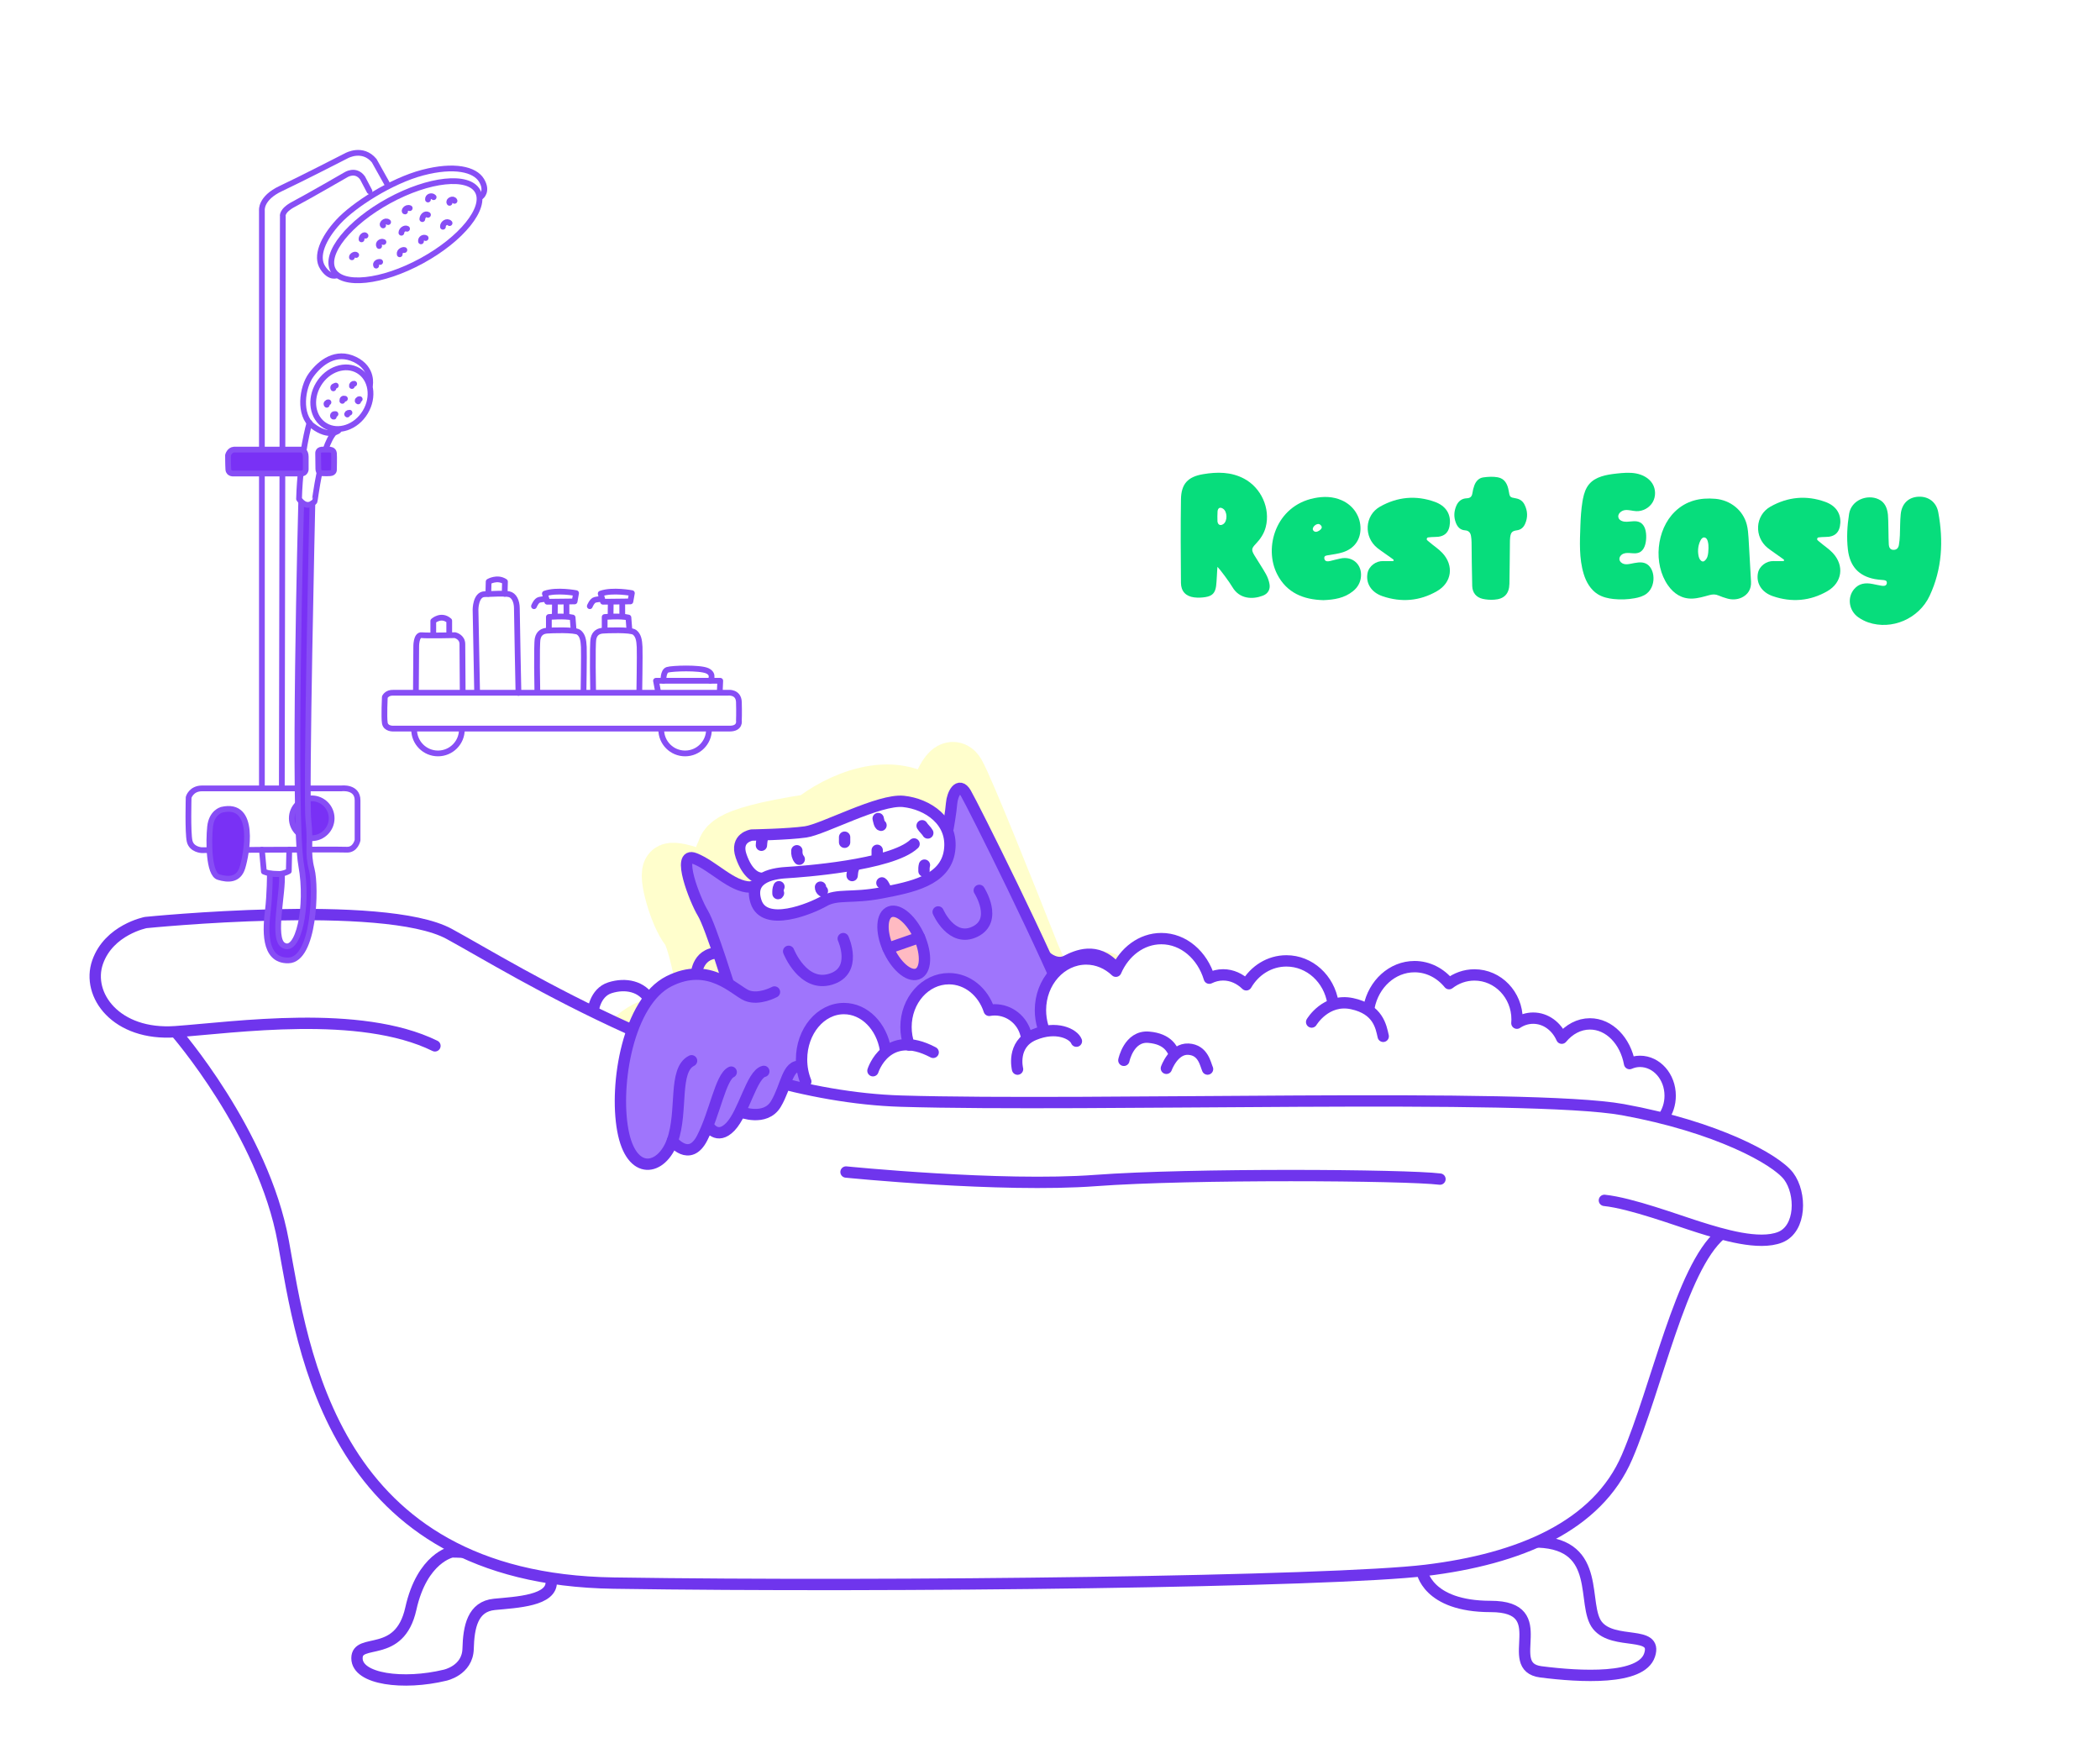 <svg width="731" height="614" viewBox="0 0 731 614" fill="none" xmlns="http://www.w3.org/2000/svg">
<g id="Frame 427321126">
<g id="lllllllll" filter="url(#filter0_f_115_2232)">
<path d="M209.51 387.969C210.489 372.953 219.504 346.266 247.725 359.64C246.185 349.114 242.35 327.132 239.326 323.417C235.547 318.773 231.347 303.912 233.447 302.984C235.547 302.055 248.565 306.234 253.185 312.272C256.88 317.101 258.924 311.807 259.484 308.556C256.264 305.615 250.161 299.268 251.505 297.411C253.185 295.089 248.985 290.909 282.581 285.801C290.84 279.144 310.802 268.989 324.576 281.621C326.256 275.274 330.372 263.881 333.395 269.082C336.419 274.283 352.013 313.355 359.432 332.241L365.312 345.708C365.592 347.566 368.335 349.609 377.07 342.922C387.989 334.563 390.929 350.817 393.029 354.532" stroke="#FFFB00" stroke-opacity="0.2" stroke-width="19">
                                    <animate attributeName="d" values="M209.51 387.969C210.489 372.953 219.504 346.266 247.725 359.64C246.185 349.114 242.35 327.132 239.326 323.417C235.547 318.773 231.347 303.912 233.447 302.984C235.547 302.055 248.565 306.234 253.185 312.272C256.88 317.101 258.924 311.807 259.484 308.556C256.264 305.615 250.161 299.268 251.505 297.411C253.185 295.089 248.985 290.909 282.581 285.801C290.84 279.144 310.802 268.989 324.576 281.621C326.256 275.274 330.372 263.881 333.395 269.082C336.419 274.283 352.013 313.355 359.432 332.241L365.312 345.708C365.592 347.566 368.335 349.609 377.07 342.922C387.989 334.563 390.929 350.817 393.029 354.532;M209.382 378.773C210.362 363.758 219.377 337.07 247.598 350.445C246.058 339.919 242.223 317.937 239.199 314.222C235.419 309.578 231.22 294.717 233.32 293.788C235.419 292.859 248.438 297.039 253.057 303.076C256.753 307.906 258.797 302.612 259.357 299.361C256.137 296.42 250.034 290.073 251.378 288.215C253.057 285.893 248.858 281.714 282.454 276.605C290.713 269.949 310.675 259.794 324.449 272.426C326.129 266.079 330.245 254.685 333.268 259.887C336.292 265.088 351.886 304.16 359.305 323.045L365.185 336.513C365.464 338.371 368.208 340.414 376.943 333.727C387.862 325.367 390.802 341.621 392.901 345.337;M209.51 387.969C210.489 372.953 219.504 346.266 247.725 359.64C246.185 349.114 242.35 327.132 239.326 323.417C235.547 318.773 231.347 303.912 233.447 302.984C235.547 302.055 248.565 306.234 253.185 312.272C256.88 317.101 258.924 311.807 259.484 308.556C256.264 305.615 250.161 299.268 251.505 297.411C253.185 295.089 248.985 290.909 282.581 285.801C290.84 279.144 310.802 268.989 324.576 281.621C326.256 275.274 330.372 263.881 333.395 269.082C336.419 274.283 352.013 313.355 359.432 332.241L365.312 345.708C365.592 347.566 368.335 349.609 377.07 342.922C387.989 334.563 390.929 350.817 393.029 354.532" begin="0s" dur="5s" repeatCount="indefinite" fill="freeze" calcMode="linear" keyTimes="0;0.5;1"/>
                                    <animate attributeName="stroke-opacity" values="0.2;0.8;0.2" begin="0s" dur="5s" repeatCount="indefinite" fill="freeze" calcMode="linear" keyTimes="0;0.5;1"/></path>
</g>
<path id="Vector 1195" d="M158.395 355.677L171.659 379.192L158.395 401.5L66.146 361.707V348.442L158.395 355.677Z" fill="white"/>
<path id="Vector 1196" d="M582.859 438.279L600.344 422.603L582.859 408.735H520.757L486.39 418.382L582.859 438.279Z" fill="white"/>
<g id="Layer 13">
<path id="Vector" d="M206.429 352.216C206.429 352.216 206.922 345.545 212.35 343.828C217.778 342.111 223.443 343.334 226.166 348.012" stroke="#6F35ED" stroke-width="3.947" stroke-linecap="round" stroke-linejoin="round"/>
<path id="Vector_2" d="M242.431 339.149C242.431 339.149 242.707 330.801 251.628 331.748" stroke="#6F35ED" stroke-width="3.947" stroke-linecap="round" stroke-linejoin="round"/>
</g>
<g id="wowl">
<g id="Group">
<path id="Vector_3" d="M396.381 346.625C395.394 344.644 388.249 336.684 388.249 336.684C381.834 329.396 374.669 332.704 371.235 334.473C367.801 336.242 364.446 333.305 364.446 333.305L373.623 355.77L396.4 346.625L396.381 346.625Z" fill="#9F75FC" stroke="#6F35ED" stroke-width="3.947" stroke-linecap="round" stroke-linejoin="round">
                                    <animate attributeName="d" values="M396.381 346.625C395.394 344.644 388.249 336.684 388.249 336.684C381.834 329.396 374.669 332.704 371.235 334.473C367.801 336.242 364.446 333.305 364.446 333.305L373.623 355.77L396.4 346.625L396.381 346.625Z;M396.38 342.604C395.393 340.394 388.249 331.512 388.249 331.512C381.834 323.38 374.669 327.071 371.235 329.045C367.801 331.019 364.445 327.742 364.445 327.742L373.623 352.809L396.4 342.604L396.38 342.604Z;M396.381 346.625C395.394 344.644 388.249 336.684 388.249 336.684C381.834 329.396 374.669 332.704 371.235 334.473C367.801 336.242 364.446 333.305 364.446 333.305L373.623 355.77L396.4 346.625L396.381 346.625Z" begin="0s" dur="5s" repeatCount="indefinite" fill="freeze" calcMode="linear" keyTimes="0;0.5;1"/></path>
<g id="Vector_4">
<path d="M254.726 346.164C254.726 346.164 247.443 322.444 244.66 317.863C241.877 313.3 235.265 296.319 241.758 298.813C248.252 301.307 254.726 308.789 261.219 308.789L330.024 288.253C330.024 288.253 331.011 282.734 331.247 279.621C331.484 276.508 333.715 271.874 336.182 276.083C338.649 280.293 364.564 332.014 373.446 354.796C373.446 354.796 374.058 364.419 364.939 368.735C355.82 373.051 275.253 388.634 266.252 377.243C257.252 365.852 254.785 346.501 254.785 346.501" fill="#9F75FC">
                                    <animate attributeName="d" values="M254.726 346.164C254.726 346.164 247.443 322.444 244.66 317.863C241.877 313.3 235.265 296.319 241.758 298.813C248.252 301.307 254.726 308.789 261.219 308.789L330.024 288.253C330.024 288.253 331.011 282.734 331.247 279.621C331.484 276.508 333.715 271.874 336.182 276.083C338.649 280.293 364.564 332.014 373.446 354.796C373.446 354.796 374.058 364.419 364.939 368.735C355.82 373.051 275.253 388.634 266.252 377.243C257.252 365.852 254.785 346.501 254.785 346.501;M254.726 342.091C254.726 342.091 247.443 315.623 244.66 310.511C241.877 305.419 235.265 286.471 241.758 289.254C248.252 292.037 254.726 300.386 261.219 300.386L330.024 277.471C330.024 277.471 331.011 271.313 331.247 267.839C331.484 264.365 333.715 259.194 336.182 263.892C338.649 268.589 364.564 326.301 373.446 351.723C373.446 351.723 374.058 362.46 364.939 367.276C355.82 372.092 275.253 389.48 266.252 376.769C257.252 364.058 254.785 342.466 254.785 342.466;M254.726 346.164C254.726 346.164 247.443 322.444 244.66 317.863C241.877 313.3 235.265 296.319 241.758 298.813C248.252 301.307 254.726 308.789 261.219 308.789L330.024 288.253C330.024 288.253 331.011 282.734 331.247 279.621C331.484 276.508 333.715 271.874 336.182 276.083C338.649 280.293 364.564 332.014 373.446 354.796C373.446 354.796 374.058 364.419 364.939 368.735C355.82 373.051 275.253 388.634 266.252 377.243C257.252 365.852 254.785 346.501 254.785 346.501" begin="0s" dur="5s" repeatCount="indefinite" fill="freeze" calcMode="linear" keyTimes="0;0.5;1"/></path>
<path d="M254.726 346.164C254.726 346.164 247.443 322.444 244.66 317.863C241.877 313.3 235.265 296.319 241.758 298.813C248.252 301.307 254.726 308.789 261.219 308.789L330.024 288.253C330.024 288.253 331.011 282.734 331.247 279.621C331.484 276.508 333.715 271.874 336.182 276.083C338.649 280.293 364.564 332.014 373.446 354.796C373.446 354.796 374.058 364.419 364.939 368.735C355.82 373.051 275.253 388.634 266.252 377.243C257.252 365.852 254.785 346.501 254.785 346.501" stroke="#6F35ED" stroke-width="3.947" stroke-linecap="round" stroke-linejoin="round">
                                    <animate attributeName="d" values="M254.726 346.164C254.726 346.164 247.443 322.444 244.66 317.863C241.877 313.3 235.265 296.319 241.758 298.813C248.252 301.307 254.726 308.789 261.219 308.789L330.024 288.253C330.024 288.253 331.011 282.734 331.247 279.621C331.484 276.508 333.715 271.874 336.182 276.083C338.649 280.293 364.564 332.014 373.446 354.796C373.446 354.796 374.058 364.419 364.939 368.735C355.82 373.051 275.253 388.634 266.252 377.243C257.252 365.852 254.785 346.501 254.785 346.501;M254.726 342.091C254.726 342.091 247.443 315.623 244.66 310.511C241.877 305.419 235.265 286.471 241.758 289.254C248.252 292.037 254.726 300.386 261.219 300.386L330.024 277.471C330.024 277.471 331.011 271.313 331.247 267.839C331.484 264.365 333.715 259.194 336.182 263.892C338.649 268.589 364.564 326.301 373.446 351.723C373.446 351.723 374.058 362.46 364.939 367.276C355.82 372.092 275.253 389.48 266.252 376.769C257.252 364.058 254.785 342.466 254.785 342.466;M254.726 346.164C254.726 346.164 247.443 322.444 244.66 317.863C241.877 313.3 235.265 296.319 241.758 298.813C248.252 301.307 254.726 308.789 261.219 308.789L330.024 288.253C330.024 288.253 331.011 282.734 331.247 279.621C331.484 276.508 333.715 271.874 336.182 276.083C338.649 280.293 364.564 332.014 373.446 354.796C373.446 354.796 374.058 364.419 364.939 368.735C355.82 373.051 275.253 388.634 266.252 377.243C257.252 365.852 254.785 346.501 254.785 346.501" begin="0s" dur="5s" repeatCount="indefinite" fill="freeze" calcMode="linear" keyTimes="0;0.5;1"/></path>
</g>
<path id="Vector_5" d="M314.471 278.968C306.083 278.083 286.602 288.696 280.424 289.581C274.246 290.465 261.674 290.677 261.674 290.677C261.674 290.677 255.752 291.562 257.963 297.965C260.174 304.368 263.391 305.713 265.108 305.713L266.095 305.483C263.45 306.862 261.654 309.356 263.134 313.885C266.095 322.941 282.121 316.326 286.819 313.672C291.516 311.019 296.451 312.788 306.793 310.807C317.135 308.826 328.998 306.597 330.478 296.214C331.958 285.831 322.82 279.852 314.451 278.968L314.471 278.968Z" fill="white">
                                    <animate attributeName="d" values="M314.471 278.968C306.083 278.083 286.602 288.696 280.424 289.581C274.246 290.465 261.674 290.677 261.674 290.677C261.674 290.677 255.752 291.562 257.963 297.965C260.174 304.368 263.391 305.713 265.108 305.713L266.095 305.483C263.45 306.862 261.654 309.356 263.134 313.885C266.095 322.941 282.121 316.326 286.819 313.672C291.516 311.019 296.451 312.788 306.793 310.807C317.135 308.826 328.998 306.597 330.478 296.214C331.958 285.831 322.82 279.852 314.451 278.968L314.471 278.968Z;M314.471 267.11C306.083 266.123 286.602 277.966 280.424 278.952C274.246 279.939 261.674 280.176 261.674 280.176C261.674 280.176 255.752 281.163 257.963 288.308C260.174 295.453 263.391 296.953 265.108 296.953L266.095 296.696C263.45 298.236 261.654 301.019 263.134 306.072C266.095 316.177 282.121 308.795 286.819 305.835C291.516 302.874 296.451 304.848 306.793 302.637C317.135 300.427 328.998 297.94 330.478 286.354C331.958 274.768 322.82 268.097 314.451 267.11L314.471 267.11Z;M314.471 278.968C306.083 278.083 286.602 288.696 280.424 289.581C274.246 290.465 261.674 290.677 261.674 290.677C261.674 290.677 255.752 291.562 257.963 297.965C260.174 304.368 263.391 305.713 265.108 305.713L266.095 305.483C263.45 306.862 261.654 309.356 263.134 313.885C266.095 322.941 282.121 316.326 286.819 313.672C291.516 311.019 296.451 312.788 306.793 310.807C317.135 308.826 328.998 306.597 330.478 296.214C331.958 285.831 322.82 279.852 314.451 278.968L314.471 278.968Z" begin="0s" dur="5s" repeatCount="indefinite" fill="freeze" calcMode="linear" keyTimes="0;0.5;1"/></path>
<path id="Vector_6" d="M265.127 305.713C263.391 305.713 260.193 304.386 257.983 297.965C255.772 291.544 261.693 290.677 261.693 290.677C261.693 290.677 274.286 290.465 280.444 289.581C286.602 288.696 306.102 278.083 314.49 278.968C322.879 279.852 332.017 285.831 330.517 296.214C329.017 306.597 317.195 308.808 306.832 310.807C296.47 312.806 291.536 311.019 286.858 313.672C282.18 316.326 266.134 322.959 263.173 313.885C260.213 304.81 270.318 303.944 274.266 303.714C278.213 303.484 310.286 301.273 318.181 293.773" stroke="#6F35ED" stroke-width="3.947" stroke-linecap="round" stroke-linejoin="round">
                                    <animate attributeName="d" values="M265.127 305.713C263.391 305.713 260.193 304.386 257.983 297.965C255.772 291.544 261.693 290.677 261.693 290.677C261.693 290.677 274.286 290.465 280.444 289.581C286.602 288.696 306.102 278.083 314.49 278.968C322.879 279.852 332.017 285.831 330.517 296.214C329.017 306.597 317.195 308.808 306.832 310.807C296.47 312.806 291.536 311.019 286.858 313.672C282.18 316.326 266.134 322.959 263.173 313.885C260.213 304.81 270.318 303.944 274.266 303.714C278.213 303.484 310.286 301.273 318.181 293.773;M265.127 296.953C263.39 296.953 260.193 295.473 257.982 288.308C255.772 281.143 261.693 280.176 261.693 280.176C261.693 280.176 274.285 279.939 280.443 278.952C286.601 277.966 306.102 266.123 314.49 267.11C322.879 268.097 332.017 274.768 330.517 286.354C329.017 297.94 317.194 300.407 306.832 302.637C296.47 304.868 291.536 302.874 286.858 305.835C282.18 308.795 266.134 316.197 263.173 306.072C260.213 295.946 270.318 294.979 274.266 294.723C278.213 294.466 310.286 291.999 318.181 283.63;M265.127 305.713C263.391 305.713 260.193 304.386 257.983 297.965C255.772 291.544 261.693 290.677 261.693 290.677C261.693 290.677 274.286 290.465 280.444 289.581C286.602 288.696 306.102 278.083 314.49 278.968C322.879 279.852 332.017 285.831 330.517 296.214C329.017 306.597 317.195 308.808 306.832 310.807C296.47 312.806 291.536 311.019 286.858 313.672C282.18 316.326 266.134 322.959 263.173 313.885C260.213 304.81 270.318 303.944 274.266 303.714C278.213 303.484 310.286 301.273 318.181 293.773" begin="0s" dur="5s" repeatCount="indefinite" fill="freeze" calcMode="linear" keyTimes="0;0.5;1"/></path>
<path id="Vector_7" d="M274.522 331.147C274.522 331.147 279.456 343.741 289.088 340.876C298.72 338.01 293.529 326.725 293.529 326.725" stroke="#6F35ED" stroke-width="3.947" stroke-linecap="round" stroke-linejoin="round">
                                    <animate attributeName="d" values="M274.522 331.147C274.522 331.147 279.456 343.741 289.088 340.876C298.72 338.01 293.529 326.725 293.529 326.725;M274.522 325.334C274.522 325.334 279.457 339.387 289.088 336.189C298.72 332.992 293.529 320.399 293.529 320.399;M274.522 331.147C274.522 331.147 279.456 343.741 289.088 340.876C298.72 338.01 293.529 326.725 293.529 326.725" begin="0s" dur="5s" repeatCount="indefinite" fill="freeze" calcMode="linear" keyTimes="0;0.5;1"/></path>
<path id="Vector_8" d="M326.57 317.439C326.57 317.439 331.267 328.264 339.399 324.302C347.531 320.34 340.879 309.939 340.879 309.939" stroke="#6F35ED" stroke-width="3.947" stroke-linecap="round" stroke-linejoin="round">
                                    <animate attributeName="d" values="M326.57 317.439C326.57 317.439 331.267 328.264 339.399 324.302C347.531 320.34 340.879 309.939 340.879 309.939;M326.57 310.038C326.57 310.038 331.267 322.117 339.399 317.696C347.531 313.275 340.879 301.669 340.879 301.669;M326.57 317.439C326.57 317.439 331.267 328.264 339.399 324.302C347.531 320.34 340.879 309.939 340.879 309.939" begin="0s" dur="5s" repeatCount="indefinite" fill="freeze" calcMode="linear" keyTimes="0;0.5;1"/></path>
<path id="Vector_9" d="M320.056 326.301C322.662 332.297 322.326 337.993 319.306 339.054C316.286 340.115 311.727 336.1 309.122 330.121C306.516 324.125 306.852 318.429 309.872 317.368C312.892 316.307 317.451 320.322 320.056 326.301Z" fill="#FFBAC2" stroke="#6F35ED" stroke-width="3.947" stroke-linecap="round" stroke-linejoin="round">
                                    <animate attributeName="d" values="M320.056 326.301C322.662 332.297 322.326 337.993 319.306 339.054C316.286 340.115 311.727 336.1 309.122 330.121C306.516 324.125 306.852 318.429 309.872 317.368C312.892 316.307 317.451 320.322 320.056 326.301Z;M320.056 319.926C322.662 326.617 322.326 332.972 319.306 334.156C316.286 335.341 311.727 330.86 309.122 324.189C306.516 317.498 306.852 311.143 309.872 309.958C312.892 308.774 317.451 313.255 320.056 319.926Z;M320.056 326.301C322.662 332.297 322.326 337.993 319.306 339.054C316.286 340.115 311.727 336.1 309.122 330.121C306.516 324.125 306.852 318.429 309.872 317.368C312.892 316.307 317.451 320.322 320.056 326.301Z" begin="0s" dur="5s" repeatCount="indefinite" fill="freeze" calcMode="linear" keyTimes="0;0.5;1"/></path>
<path id="Vector_10" d="M309.142 330.104L320.057 326.301" stroke="#6F35ED" stroke-width="3.947" stroke-linecap="round" stroke-linejoin="round">
                                    <animate attributeName="d" values="M309.142 330.104L320.057 326.301;M309.142 324.17L320.057 319.927;M309.142 330.104L320.057 326.301" begin="0s" dur="5s" repeatCount="indefinite" fill="freeze" calcMode="linear" keyTimes="0;0.5;1"/></path>
<path id="Vector_11" d="M265.542 290.835C265.305 291.95 265.108 293.099 265.049 294.231" stroke="#6F35ED" stroke-width="3.947" stroke-linecap="round" stroke-linejoin="round">
                                    <animate attributeName="d" values="M265.542 290.835C265.305 291.95 265.108 293.099 265.049 294.231;M265.542 280.352C265.305 281.596 265.108 282.879 265.049 284.142;M265.542 290.835C265.305 291.95 265.108 293.099 265.049 294.231" begin="0s" dur="5s" repeatCount="indefinite" fill="freeze" calcMode="linear" keyTimes="0;0.5;1"/></path>
<path id="Vector_12" d="M277.384 296.142C277.286 297.15 277.562 298.353 278.213 299.096" stroke="#6F35ED" stroke-width="3.947" stroke-linecap="round" stroke-linejoin="round">
                                    <animate attributeName="d" values="M277.384 296.142C277.286 297.15 277.562 298.353 278.213 299.096;M277.384 286.274C277.286 287.399 277.562 288.741 278.213 289.57;M277.384 296.142C277.286 297.15 277.562 298.353 278.213 299.096" begin="0s" dur="5s" repeatCount="indefinite" fill="freeze" calcMode="linear" keyTimes="0;0.5;1"/></path>
<path id="Vector_13" d="M294.003 291.42C294.023 291.933 294.003 293.153 294.003 293.189" stroke="#6F35ED" stroke-width="3.947" stroke-linecap="round" stroke-linejoin="round">
                                    <animate attributeName="d" values="M294.003 291.42C294.023 291.933 294.003 293.153 294.003 293.189;M294.003 281.005C294.023 281.577 294.003 282.939 294.003 282.978;M294.003 291.42C294.023 291.933 294.003 293.153 294.003 293.189" begin="0s" dur="5s" repeatCount="indefinite" fill="freeze" calcMode="linear" keyTimes="0;0.5;1"/></path>
<path id="Vector_14" d="M305.688 284.928C305.866 285.618 306.102 287.175 306.675 287.281" stroke="#6F35ED" stroke-width="3.947" stroke-linecap="round" stroke-linejoin="round">
                                    <animate attributeName="d" values="M305.688 284.928C305.866 285.618 306.102 287.175 306.675 287.281;M305.688 273.761C305.866 274.531 306.102 276.268 306.675 276.386;M305.688 284.928C305.866 285.618 306.102 287.175 306.675 287.281" begin="0s" dur="5s" repeatCount="indefinite" fill="freeze" calcMode="linear" keyTimes="0;0.5;1"/></path>
<path id="Vector_15" d="M305.352 295.983L305.352 297.752" stroke="#6F35ED" stroke-width="3.947" stroke-linecap="round" stroke-linejoin="round">
                                    <animate attributeName="d" values="M305.352 295.983L305.352 297.752;M305.352 286.096L305.352 288.07;M305.352 295.983L305.352 297.752" begin="0s" dur="5s" repeatCount="indefinite" fill="freeze" calcMode="linear" keyTimes="0;0.5;1"/></path>
<path id="Vector_16" d="M320.984 287.44C321.497 288.306 322.602 289.244 322.958 289.951" stroke="#6F35ED" stroke-width="3.947" stroke-linecap="round" stroke-linejoin="round">
                                    <animate attributeName="d" values="M320.984 287.44C321.497 288.306 322.602 289.244 322.958 289.951;M320.984 276.563C321.497 277.53 322.602 278.576 322.958 279.366;M320.984 287.44C321.497 288.306 322.602 289.244 322.958 289.951" begin="0s" dur="5s" repeatCount="indefinite" fill="freeze" calcMode="linear" keyTimes="0;0.5;1"/></path>
<path id="Vector_17" d="M321.794 301.148C321.616 301.82 321.596 302.528 321.636 303.217" stroke="#6F35ED" stroke-width="3.947" stroke-linecap="round" stroke-linejoin="round">
                                    <animate attributeName="d" values="M321.794 301.148C321.616 301.82 321.596 302.528 321.636 303.217;M321.794 291.86C321.616 292.61 321.596 293.399 321.636 294.169;M321.794 301.148C321.616 301.82 321.596 302.528 321.636 303.217" begin="0s" dur="5s" repeatCount="indefinite" fill="freeze" calcMode="linear" keyTimes="0;0.5;1"/></path>
<path id="Vector_18" d="M306.99 307.338C307.681 307.78 308.214 309.39 308.471 309.85" stroke="#6F35ED" stroke-width="3.947" stroke-linecap="round" stroke-linejoin="round">
                                    <animate attributeName="d" values="M306.99 307.338C307.681 307.78 308.214 309.39 308.471 309.85;M306.99 298.767C307.681 299.26 308.214 301.056 308.471 301.57;M306.99 307.338C307.681 307.78 308.214 309.39 308.471 309.85" begin="0s" dur="5s" repeatCount="indefinite" fill="freeze" calcMode="linear" keyTimes="0;0.5;1"/></path>
<path id="Vector_19" d="M297.122 302.174C296.787 303.006 296.688 303.925 296.629 304.775C296.629 304.651 296.629 304.509 296.629 304.385" stroke="#6F35ED" stroke-width="3.947" stroke-linecap="round" stroke-linejoin="round">
                                    <animate attributeName="d" values="M297.122 302.174C296.787 303.006 296.688 303.925 296.629 304.775C296.629 304.651 296.629 304.509 296.629 304.385;M297.122 293.005C296.787 293.933 296.688 294.959 296.629 295.906C296.629 295.768 296.629 295.61 296.629 295.472;M297.122 302.174C296.787 303.006 296.688 303.925 296.629 304.775C296.629 304.651 296.629 304.509 296.629 304.385" begin="0s" dur="5s" repeatCount="indefinite" fill="freeze" calcMode="linear" keyTimes="0;0.5;1"/></path>
<path id="Vector_20" d="M285.615 308.807C285.615 309.337 285.832 309.833 286.267 310.133" stroke="#6F35ED" stroke-width="3.947" stroke-linecap="round" stroke-linejoin="round">
                                    <animate attributeName="d" values="M285.615 308.807C285.615 309.337 285.832 309.833 286.267 310.133;M285.615 300.406C285.615 300.998 285.832 301.55 286.267 301.886;M285.615 308.807C285.615 309.337 285.832 309.833 286.267 310.133" begin="0s" dur="5s" repeatCount="indefinite" fill="freeze" calcMode="linear" keyTimes="0;0.5;1"/></path>
<path id="Vector_21" d="M271.148 308.665C270.773 309.444 270.792 310.24 270.812 311.053C270.792 311.248 270.911 310.912 270.99 310.876" stroke="#6F35ED" stroke-width="3.947" stroke-linecap="round" stroke-linejoin="round">
                                    <animate attributeName="d" values="M271.148 308.665C270.773 309.444 270.792 310.24 270.812 311.053C270.792 311.248 270.911 310.912 270.99 310.876;M271.148 300.248C270.773 301.116 270.792 302.004 270.812 302.912C270.792 303.129 270.911 302.754 270.99 302.715;M271.148 308.665C270.773 309.444 270.792 310.24 270.812 311.053C270.792 311.248 270.911 310.912 270.99 310.876" begin="0s" dur="5s" repeatCount="indefinite" fill="freeze" calcMode="linear" keyTimes="0;0.5;1"/></path>
</g>
</g>
<g id="Layer 12">
<path id="Vector_22" d="M570.858 369.451C569.575 369.451 568.371 369.74 567.246 370.228C565.805 362.318 560.18 356.408 553.45 356.408C549.641 356.408 546.187 358.319 543.64 361.385C541.825 357.253 538.055 354.408 533.693 354.408C531.62 354.408 529.686 355.053 528.028 356.164C528.068 355.719 528.087 355.297 528.087 354.853C528.087 346.299 521.436 339.366 513.245 339.366C509.949 339.366 506.89 340.499 504.422 342.41C501.462 338.788 497.179 336.478 492.402 336.478C484.626 336.478 478.132 342.521 476.553 350.565L474.659 350.742C473.534 350.187 472.211 349.72 470.632 349.387C468.343 348.898 466.31 349.054 464.553 349.565C464.375 349.365 464.198 349.165 463.981 349.009C463.981 349.009 463.961 349.009 463.941 349.009C462.619 340.766 455.869 334.5 447.757 334.5C441.835 334.5 436.684 337.833 433.783 342.832C431.572 340.677 428.769 339.366 425.73 339.366C424.012 339.366 422.394 339.788 420.914 340.522C418.506 332.523 411.953 326.746 404.216 326.746C397.288 326.746 391.288 331.367 388.387 338.1C385.604 335.456 382.012 333.834 378.064 333.834C369.261 333.834 362.136 341.81 362.136 351.653C362.136 353.586 362.412 355.431 362.925 357.186C362.689 357.652 362.491 358.141 362.314 358.652C361.623 359.03 360.32 359.608 359.156 360.185C358.386 359.83 357.715 359.652 356.985 359.808C355.662 355.053 351.359 351.564 346.208 351.564C345.557 351.564 344.925 351.631 344.293 351.742C342.201 345.321 336.714 340.722 330.28 340.722C322.03 340.722 315.339 348.254 315.339 357.541C315.339 359.741 315.714 361.852 316.405 363.763C313.641 363.607 311.411 364.252 309.654 365.318L308.194 365.451C306.871 357.297 300.891 351.12 293.726 351.12C285.575 351.12 278.983 359.052 278.983 368.829C278.983 371.584 279.496 374.183 280.443 376.516L305.589 389.981L569.832 394.692L578.931 389.092C580.47 387.026 581.378 384.338 581.378 381.427C581.378 374.828 576.681 369.473 570.858 369.473L570.858 369.451Z" fill="white">
                                    <animate attributeName="d" values="M570.858 369.451C569.575 369.451 568.371 369.74 567.246 370.228C565.805 362.318 560.18 356.408 553.45 356.408C549.641 356.408 546.187 358.319 543.64 361.385C541.825 357.253 538.055 354.408 533.693 354.408C531.62 354.408 529.686 355.053 528.028 356.164C528.068 355.719 528.087 355.297 528.087 354.853C528.087 346.299 521.436 339.366 513.245 339.366C509.949 339.366 506.89 340.499 504.422 342.41C501.462 338.788 497.179 336.478 492.402 336.478C484.626 336.478 478.132 342.521 476.553 350.565L474.659 350.742C473.534 350.187 472.211 349.72 470.632 349.387C468.343 348.898 466.31 349.054 464.553 349.565C464.375 349.365 464.198 349.165 463.981 349.009C463.981 349.009 463.961 349.009 463.941 349.009C462.619 340.766 455.869 334.5 447.757 334.5C441.835 334.5 436.684 337.833 433.783 342.832C431.572 340.677 428.769 339.366 425.73 339.366C424.012 339.366 422.394 339.788 420.914 340.522C418.506 332.523 411.953 326.746 404.216 326.746C397.288 326.746 391.288 331.367 388.387 338.1C385.604 335.456 382.012 333.834 378.064 333.834C369.261 333.834 362.136 341.81 362.136 351.653C362.136 353.586 362.412 355.431 362.925 357.186C362.689 357.652 362.491 358.141 362.314 358.652C361.623 359.03 360.32 359.608 359.156 360.185C358.386 359.83 357.715 359.652 356.985 359.808C355.662 355.053 351.359 351.564 346.208 351.564C345.557 351.564 344.925 351.631 344.293 351.742C342.201 345.321 336.714 340.722 330.28 340.722C322.03 340.722 315.339 348.254 315.339 357.541C315.339 359.741 315.714 361.852 316.405 363.763C313.641 363.607 311.411 364.252 309.654 365.318L308.194 365.451C306.871 357.297 300.891 351.12 293.726 351.12C285.575 351.12 278.983 359.052 278.983 368.829C278.983 371.584 279.496 374.183 280.443 376.516L305.589 389.981L569.832 394.692L578.931 389.092C580.47 387.026 581.378 384.338 581.378 381.427C581.378 374.828 576.681 369.473 570.858 369.473L570.858 369.451Z;M570.858 372.27C569.575 372.27 568.371 372.527 567.246 372.961C565.805 365.934 560.18 360.684 553.45 360.684C549.641 360.684 546.187 362.382 543.64 365.105C541.825 361.434 538.055 358.908 533.693 358.908C531.62 358.908 529.686 359.48 528.028 360.467C528.068 360.072 528.087 359.697 528.087 359.303C528.087 351.704 521.436 345.546 513.245 345.546C509.949 345.546 506.89 346.552 504.422 348.25C501.462 345.032 497.179 342.98 492.402 342.98C484.626 342.98 478.132 348.348 476.553 355.493L474.659 355.651C473.534 355.158 472.211 354.743 470.632 354.447C468.343 354.013 466.31 354.151 464.553 354.605C464.375 354.427 464.198 354.25 463.981 354.112C463.981 354.112 463.961 354.112 463.941 354.112C462.619 346.789 455.869 341.223 447.757 341.223C441.835 341.223 436.684 344.184 433.783 348.625C431.572 346.71 428.769 345.546 425.73 345.546C424.012 345.546 422.394 345.921 420.914 346.572C418.506 339.467 411.953 334.335 404.216 334.335C397.288 334.335 391.288 338.44 388.387 344.421C385.604 342.072 382.012 340.631 378.064 340.631C369.261 340.631 362.136 347.717 362.136 356.46C362.136 358.178 362.412 359.816 362.925 361.375C362.689 361.789 362.491 362.224 362.314 362.678C361.623 363.013 360.32 363.526 359.156 364.04C358.386 363.724 357.715 363.566 356.985 363.704C355.662 359.48 351.359 356.381 346.208 356.381C345.557 356.381 344.925 356.441 344.293 356.539C342.201 350.835 336.714 346.75 330.28 346.75C322.03 346.75 315.339 353.441 315.339 361.691C315.339 363.645 315.714 365.52 316.405 367.217C313.641 367.079 311.411 367.651 309.654 368.599L308.194 368.717C306.871 361.474 300.891 355.987 293.726 355.987C285.575 355.987 278.983 363.033 278.983 371.717C278.983 374.165 279.496 376.474 280.443 378.546L305.589 390.507L569.832 394.692L578.931 389.718C580.47 387.882 581.378 385.494 581.378 382.908C581.378 377.046 576.681 372.29 570.858 372.29L570.858 372.27Z;M570.858 369.451C569.575 369.451 568.371 369.74 567.246 370.228C565.805 362.318 560.18 356.408 553.45 356.408C549.641 356.408 546.187 358.319 543.64 361.385C541.825 357.253 538.055 354.408 533.693 354.408C531.62 354.408 529.686 355.053 528.028 356.164C528.068 355.719 528.087 355.297 528.087 354.853C528.087 346.299 521.436 339.366 513.245 339.366C509.949 339.366 506.89 340.499 504.422 342.41C501.462 338.788 497.179 336.478 492.402 336.478C484.626 336.478 478.132 342.521 476.553 350.565L474.659 350.742C473.534 350.187 472.211 349.72 470.632 349.387C468.343 348.898 466.31 349.054 464.553 349.565C464.375 349.365 464.198 349.165 463.981 349.009C463.981 349.009 463.961 349.009 463.941 349.009C462.619 340.766 455.869 334.5 447.757 334.5C441.835 334.5 436.684 337.833 433.783 342.832C431.572 340.677 428.769 339.366 425.73 339.366C424.012 339.366 422.394 339.788 420.914 340.522C418.506 332.523 411.953 326.746 404.216 326.746C397.288 326.746 391.288 331.367 388.387 338.1C385.604 335.456 382.012 333.834 378.064 333.834C369.261 333.834 362.136 341.81 362.136 351.653C362.136 353.586 362.412 355.431 362.925 357.186C362.689 357.652 362.491 358.141 362.314 358.652C361.623 359.03 360.32 359.608 359.156 360.185C358.386 359.83 357.715 359.652 356.985 359.808C355.662 355.053 351.359 351.564 346.208 351.564C345.557 351.564 344.925 351.631 344.293 351.742C342.201 345.321 336.714 340.722 330.28 340.722C322.03 340.722 315.339 348.254 315.339 357.541C315.339 359.741 315.714 361.852 316.405 363.763C313.641 363.607 311.411 364.252 309.654 365.318L308.194 365.451C306.871 357.297 300.891 351.12 293.726 351.12C285.575 351.12 278.983 359.052 278.983 368.829C278.983 371.584 279.496 374.183 280.443 376.516L305.589 389.981L569.832 394.692L578.931 389.092C580.47 387.026 581.378 384.338 581.378 381.427C581.378 374.828 576.681 369.473 570.858 369.473L570.858 369.451Z" begin="0s" dur="5s" repeatCount="indefinite" fill="freeze" calcMode="linear" keyTimes="0;0.5;1"/></path>
<g id="Group_2">
<path id="Vector_23" d="M308.233 365.409C306.911 357.254 300.931 351.077 293.766 351.077C285.614 351.077 279.022 359.01 279.022 368.786C279.022 371.541 279.535 374.141 280.483 376.474" stroke="#6F35ED" stroke-width="3.947" stroke-linecap="round" stroke-linejoin="round">
                                    <animate attributeName="d" values="M308.233 365.409C306.911 357.254 300.931 351.077 293.766 351.077C285.614 351.077 279.022 359.01 279.022 368.786C279.022 371.541 279.535 374.141 280.483 376.474;M308.233 368.679C306.911 361.436 300.93 355.949 293.766 355.949C285.614 355.949 279.022 362.995 279.022 371.679C279.022 374.127 279.535 376.436 280.483 378.509;M308.233 365.409C306.911 357.254 300.931 351.077 293.766 351.077C285.614 351.077 279.022 359.01 279.022 368.786C279.022 371.541 279.535 374.141 280.483 376.474" begin="0s" dur="5s" repeatCount="indefinite" fill="freeze" calcMode="linear" keyTimes="0;0.5;1"/></path>
<path id="Vector_24" d="M357.123 360.075C355.899 355.165 351.498 351.521 346.248 351.521C345.596 351.521 344.965 351.588 344.333 351.699C342.241 345.277 336.754 340.678 330.32 340.678C322.069 340.678 315.378 348.21 315.378 357.498C315.378 359.72 315.753 361.853 316.464 363.786" stroke="#6F35ED" stroke-width="3.947" stroke-linecap="round" stroke-linejoin="round">
                                    <animate attributeName="d" values="M357.123 360.075C355.899 355.165 351.498 351.521 346.248 351.521C345.596 351.521 344.965 351.588 344.333 351.699C342.241 345.277 336.754 340.678 330.32 340.678C322.069 340.678 315.378 348.21 315.378 357.498C315.378 359.72 315.753 361.853 316.464 363.786;M357.122 363.942C355.899 359.58 351.497 356.343 346.247 356.343C345.596 356.343 344.964 356.402 344.333 356.501C342.24 350.797 336.753 346.711 330.319 346.711C322.069 346.711 315.378 353.402 315.378 361.652C315.378 363.626 315.753 365.521 316.463 367.238;M357.123 360.075C355.899 355.165 351.498 351.521 346.248 351.521C345.596 351.521 344.965 351.588 344.333 351.699C342.241 345.277 336.754 340.678 330.32 340.678C322.069 340.678 315.378 348.21 315.378 357.498C315.378 359.72 315.753 361.853 316.464 363.786" begin="0s" dur="5s" repeatCount="indefinite" fill="freeze" calcMode="linear" keyTimes="0;0.5;1"/></path>
<path id="Vector_25" d="M463.981 349.011C462.658 340.767 455.908 334.479 447.796 334.479C441.875 334.479 436.724 337.812 433.822 342.811C431.612 340.656 428.809 339.345 425.769 339.345C424.052 339.345 422.434 339.767 420.953 340.501C418.545 332.502 411.993 326.725 404.256 326.725C397.328 326.725 391.328 331.346 388.426 338.079C385.643 335.435 382.051 333.813 378.104 333.813C369.301 333.813 362.176 341.789 362.176 351.632C362.176 353.61 362.472 355.521 362.985 357.298" stroke="#6F35ED" stroke-width="3.947" stroke-linecap="round" stroke-linejoin="round">
                                    <animate attributeName="d" values="M463.981 349.011C462.658 340.767 455.908 334.479 447.796 334.479C441.875 334.479 436.724 337.812 433.822 342.811C431.612 340.656 428.809 339.345 425.769 339.345C424.052 339.345 422.434 339.767 420.953 340.501C418.545 332.502 411.993 326.725 404.256 326.725C397.328 326.725 391.328 331.346 388.426 338.079C385.643 335.435 382.051 333.813 378.104 333.813C369.301 333.813 362.176 341.789 362.176 351.632C362.176 353.61 362.472 355.521 362.985 357.298;M463.98 354.113C462.658 346.79 455.908 341.205 447.796 341.205C441.875 341.205 436.723 344.165 433.822 348.606C431.611 346.692 428.809 345.527 425.769 345.527C424.052 345.527 422.433 345.902 420.953 346.553C418.545 339.448 411.992 334.316 404.255 334.316C397.327 334.316 391.327 338.422 388.426 344.402C385.643 342.053 382.051 340.612 378.103 340.612C369.3 340.612 362.175 347.698 362.175 356.442C362.175 358.198 362.471 359.896 362.985 361.475;M463.981 349.011C462.658 340.767 455.908 334.479 447.796 334.479C441.875 334.479 436.724 337.812 433.822 342.811C431.612 340.656 428.809 339.345 425.769 339.345C424.052 339.345 422.434 339.767 420.953 340.501C418.545 332.502 411.993 326.725 404.256 326.725C397.328 326.725 391.328 331.346 388.426 338.079C385.643 335.435 382.051 333.813 378.104 333.813C369.301 333.813 362.176 341.789 362.176 351.632C362.176 353.61 362.472 355.521 362.985 357.298" begin="0s" dur="5s" repeatCount="indefinite" fill="freeze" calcMode="linear" keyTimes="0;0.5;1"/></path>
<path id="Vector_26" d="M578.931 389.072C580.47 387.006 581.378 384.317 581.378 381.407C581.378 374.808 576.681 369.453 570.858 369.453C569.575 369.453 568.371 369.742 567.246 370.23C565.805 362.32 560.18 356.41 553.45 356.41C549.641 356.41 546.186 358.321 543.64 361.387C541.825 357.255 538.055 354.41 533.693 354.41C531.62 354.41 529.686 355.055 528.028 356.166C528.068 355.721 528.087 355.299 528.087 354.855C528.087 346.301 521.436 339.368 513.245 339.368C509.949 339.368 506.889 340.501 504.422 342.412C501.462 338.79 497.179 336.48 492.402 336.48C484.626 336.48 478.132 342.523 476.553 350.567" stroke="#6F35ED" stroke-width="3.947" stroke-linecap="round" stroke-linejoin="round">
                                    <animate attributeName="d" values="M578.931 389.072C580.47 387.006 581.378 384.317 581.378 381.407C581.378 374.808 576.681 369.453 570.858 369.453C569.575 369.453 568.371 369.742 567.246 370.23C565.805 362.32 560.18 356.41 553.45 356.41C549.641 356.41 546.186 358.321 543.64 361.387C541.825 357.255 538.055 354.41 533.693 354.41C531.62 354.41 529.686 355.055 528.028 356.166C528.068 355.721 528.087 355.299 528.087 354.855C528.087 346.301 521.436 339.368 513.245 339.368C509.949 339.368 506.889 340.501 504.422 342.412C501.462 338.79 497.179 336.48 492.402 336.48C484.626 336.48 478.132 342.523 476.553 350.567;M578.93 389.7C580.47 387.864 581.378 385.476 581.378 382.891C581.378 377.029 576.68 372.272 570.858 372.272C569.575 372.272 568.371 372.528 567.246 372.963C565.805 365.936 560.18 360.686 553.449 360.686C549.64 360.686 546.186 362.383 543.64 365.107C541.824 361.436 538.054 358.91 533.692 358.91C531.62 358.91 529.686 359.482 528.028 360.469C528.067 360.074 528.087 359.699 528.087 359.304C528.087 351.706 521.435 345.547 513.244 345.547C509.948 345.547 506.889 346.554 504.422 348.251C501.461 345.034 497.178 342.982 492.402 342.982C484.625 342.982 478.132 348.35 476.553 355.495;M578.931 389.072C580.47 387.006 581.378 384.317 581.378 381.407C581.378 374.808 576.681 369.453 570.858 369.453C569.575 369.453 568.371 369.742 567.246 370.23C565.805 362.32 560.18 356.41 553.45 356.41C549.641 356.41 546.186 358.321 543.64 361.387C541.825 357.255 538.055 354.41 533.693 354.41C531.62 354.41 529.686 355.055 528.028 356.166C528.068 355.721 528.087 355.299 528.087 354.855C528.087 346.301 521.436 339.368 513.245 339.368C509.949 339.368 506.889 340.501 504.422 342.412C501.462 338.79 497.179 336.48 492.402 336.48C484.626 336.48 478.132 342.523 476.553 350.567" begin="0s" dur="5s" repeatCount="indefinite" fill="freeze" calcMode="linear" keyTimes="0;0.5;1"/></path>
</g>
<path id="Vector_27" d="M303.871 372.717C303.871 372.717 308.569 357.719 324.832 366.318" stroke="#6F35ED" stroke-width="3.947" stroke-linecap="round" stroke-linejoin="round">
                                    <animate attributeName="d" values="M303.871 372.717C303.871 372.717 308.569 357.719 324.832 366.318;M303.871 375.172C303.871 375.172 308.569 361.849 324.832 369.487;M303.871 372.717C303.871 372.717 308.569 357.719 324.832 366.318" begin="0s" dur="5s" repeatCount="indefinite" fill="freeze" calcMode="linear" keyTimes="0;0.5;1"/></path>
<path id="Vector_28" d="M354.202 372.162C354.202 372.162 351.991 363.541 359.886 360.209C367.781 356.876 373.702 359.942 374.689 362.43" stroke="#6F35ED" stroke-width="3.947" stroke-linecap="round" stroke-linejoin="round">
                                    <animate attributeName="d" values="M354.202 372.162C354.202 372.162 351.991 363.541 359.886 360.209C367.781 356.876 373.702 359.942 374.689 362.43;M354.202 374.679C354.202 374.679 351.991 367.021 359.886 364.06C367.781 361.099 373.702 363.823 374.689 366.034;M354.202 372.162C354.202 372.162 351.991 363.541 359.886 360.209C367.781 356.876 373.702 359.942 374.689 362.43" begin="0s" dur="5s" repeatCount="indefinite" fill="freeze" calcMode="linear" keyTimes="0;0.5;1"/></path>
<path id="Vector_29" d="M456.579 355.765C456.579 355.765 461.513 347.433 470.632 349.366C479.75 351.299 480.737 357.409 481.487 360.742" stroke="#6F35ED" stroke-width="3.947" stroke-linecap="round" stroke-linejoin="round">
                                    <animate attributeName="d" values="M456.579 355.765C456.579 355.765 461.513 347.433 470.632 349.366C479.75 351.299 480.737 357.409 481.487 360.742;M456.579 360.113C456.579 360.113 461.513 352.711 470.632 354.428C479.75 356.146 480.737 361.573 481.487 364.534;M456.579 355.765C456.579 355.765 461.513 347.433 470.632 349.366C479.75 351.299 480.737 357.409 481.487 360.742" begin="0s" dur="5s" repeatCount="indefinite" fill="freeze" calcMode="linear" keyTimes="0;0.5;1"/></path>
<path id="Vector_30" d="M391.209 369.096C391.209 369.096 392.946 360.475 399.854 361.053C406.762 361.631 407.985 365.497 408.735 366.608" stroke="#6F35ED" stroke-width="3.947" stroke-linecap="round" stroke-linejoin="round">
                                    <animate attributeName="d" values="M391.209 369.096C391.209 369.096 392.946 360.475 399.854 361.053C406.762 361.631 407.985 365.497 408.735 366.608;M391.209 371.955C391.209 371.955 392.946 364.297 399.854 364.81C406.762 365.323 407.986 368.758 408.736 369.745;M391.209 369.096C391.209 369.096 392.946 360.475 399.854 361.053C406.762 361.631 407.985 365.497 408.735 366.608" begin="0s" dur="5s" repeatCount="indefinite" fill="freeze" calcMode="linear" keyTimes="0;0.5;1"/></path>
<path id="Vector_31" d="M406.012 371.874C406.012 371.874 408.48 364.941 413.671 365.208C418.861 365.474 419.592 370.496 420.342 372.14" stroke="#6F35ED" stroke-width="3.947" stroke-linecap="round" stroke-linejoin="round">
                                    <animate attributeName="d" values="M406.012 371.874C406.012 371.874 408.48 364.941 413.671 365.208C418.861 365.474 419.592 370.496 420.342 372.14;M406.012 374.422C406.012 374.422 408.479 368.264 413.67 368.501C418.861 368.738 419.592 373.198 420.342 374.659;M406.012 371.874C406.012 371.874 408.48 364.941 413.671 365.208C418.861 365.474 419.592 370.496 420.342 372.14" begin="0s" dur="5s" repeatCount="indefinite" fill="freeze" calcMode="linear" keyTimes="0;0.5;1"/></path>
</g>
<g id="Layer 10">
<g id="Group_3">
<path id="Vector_32" d="M191.864 550.339C192.535 557.227 179.725 557.741 172.126 558.471C164.527 559.201 163.146 566.307 162.948 573.925C162.751 581.544 154.856 583.143 154.856 583.143C140.546 586.597 124.263 584.623 124.263 577.221C124.263 569.82 139.066 577.715 143.014 559.951C146.961 542.188 157.323 540.214 157.323 540.214C157.323 540.214 190.877 540.214 191.864 550.319V550.339Z" fill="white" stroke="#6F35ED" stroke-width="3.947" stroke-linecap="round" stroke-linejoin="round"/>
<path id="Vector_33" d="M535.431 536.761C557.971 537.59 550.352 558.788 556.096 565.834C561.82 572.861 577.096 567.315 574.215 576.098C571.353 584.901 550.135 583.716 536.378 581.96C522.621 580.203 541.253 559.203 518.911 559.203C496.568 559.203 494.95 546.788 494.95 546.788C494.95 546.788 499.726 535.419 535.431 536.742V536.761Z" fill="white" stroke="#6F35ED" stroke-width="3.947" stroke-linecap="round" stroke-linejoin="round"/>
<g id="Vector_34">
<path d="M61.103 359.124C61.103 359.124 91.696 394.158 98.604 432.152C105.512 470.147 115.381 549.589 213.574 551.07C311.767 552.55 463.745 550.576 496.311 546.629C528.878 542.681 556.017 531.332 566.379 507.154C576.741 482.976 585.129 441.527 598.945 429.685" fill="white"/>
<path d="M61.103 359.124C61.103 359.124 91.696 394.158 98.604 432.152C105.512 470.147 115.381 549.589 213.574 551.07C311.767 552.55 463.745 550.576 496.311 546.629C528.878 542.681 556.017 531.332 566.379 507.154C576.741 482.976 585.129 441.527 598.945 429.685" stroke="#6F35ED" stroke-width="3.947" stroke-linecap="round" stroke-linejoin="round"/>
</g>
<path id="Vector_35" d="M558.483 417.843C567.898 417.586 583.649 424.751 591.544 427.218C599.438 429.685 612.268 433.633 619.669 430.672C627.071 427.712 627.071 415.376 622.63 409.455C618.189 403.533 597.465 392.185 564.898 386.263C532.332 380.342 379.367 385.276 313.741 383.303C248.114 381.329 179.033 337.413 156.336 325.078C133.638 312.742 50.741 321.13 50.741 321.13C50.741 321.13 37.912 323.597 33.964 334.946C30.017 346.295 40.379 360.605 61.103 359.125C81.827 357.644 125.249 351.23 151.401 364.059C151.401 364.059 250.088 422.284 363.577 417.35C477.067 412.415 540.72 418.336 558.483 417.843Z" fill="white"/>
<path id="Vector_36" d="M558.483 417.843C567.859 418.83 583.649 424.751 591.544 427.218C599.438 429.685 612.268 433.633 619.669 430.672C627.071 427.712 627.071 415.376 622.63 409.455C618.189 403.533 597.465 392.185 564.898 386.263C532.332 380.342 379.367 385.276 313.741 383.303C248.114 381.329 179.033 337.413 156.336 325.078C133.638 312.742 50.741 321.13 50.741 321.13C50.741 321.13 37.912 323.597 33.964 334.946C30.017 346.295 40.379 360.605 61.103 359.125C81.827 357.644 125.249 351.23 151.401 364.059" stroke="#6F35ED" stroke-width="3.947" stroke-linecap="round" stroke-linejoin="round"/>
<path id="Vector_37" d="M294.497 407.973C294.497 407.973 348.281 413.401 381.341 410.934C414.401 408.467 489.403 408.96 501.245 410.44" stroke="#6F35ED" stroke-width="3.947" stroke-linecap="round" stroke-linejoin="round"/>
</g>
</g>
<g id="wowl_2">
<g id="Group_4">
<path id="Vector_38" d="M269.549 345.762C269.489 345.564 269.47 345.466 269.45 345.426L269.568 345.328C269.568 345.328 269.529 345.347 269.43 345.407C269.351 345.446 269.213 345.505 269.095 345.564C268.404 345.268 267.575 345.308 266.687 345.939C266.391 346.097 266.114 346.255 265.818 346.433C265.384 346.532 265.049 346.729 264.752 346.946C263.193 347.203 261.496 347.222 259.937 346.571C255.752 344.834 246.87 334.492 232.798 341.637C218.725 348.782 213.81 377.164 216.771 393.447C219.672 409.454 229.956 407.559 233.824 397.651C234.002 397.651 234.179 397.671 234.357 397.651C234.396 397.651 234.436 397.651 234.475 397.651C235.916 399.191 240.673 403.414 244.403 396.171C245.153 394.71 245.824 393.151 246.456 391.552C246.555 391.592 246.653 391.631 246.752 391.671C246.791 391.671 246.851 391.691 246.89 391.71L246.614 391.987C246.614 391.987 249.574 397.158 254.272 392.223C255.634 390.802 256.818 388.671 257.923 386.342L257.726 387.052C257.726 387.052 266.371 390.506 270.062 384.329C272.509 380.243 275.253 373.631 277.207 371.164C275.233 368.499 272.647 356.558 270.693 349.847C271.266 348.367 270.693 346.571 269.529 345.782L269.549 345.762ZM269.233 345.604L269.43 345.446L269.371 345.663C269.371 345.663 269.292 345.624 269.233 345.604Z" fill="#9F75FC"/>
<path id="Vector_39" d="M269.588 345.308C269.588 345.308 264.16 348.268 259.956 346.532C255.752 344.795 246.89 334.452 232.817 341.597C218.744 348.742 213.83 377.124 216.79 393.408C219.751 409.691 230.37 407.461 234.06 397.118C237.751 386.776 234.297 372.447 240.732 369.249" stroke="#6F35ED" stroke-width="3.947" stroke-linecap="round" stroke-linejoin="round"/>
<path id="Vector_40" d="M234.061 397.119C234.061 397.119 239.982 404.777 244.423 396.132C248.864 387.487 250.838 374.914 254.528 373.197" stroke="#6F35ED" stroke-width="3.947" stroke-linecap="round" stroke-linejoin="round"/>
<path id="Vector_41" d="M265.877 372.939C261.693 373.926 258.969 387.249 254.272 392.183C249.574 397.117 246.614 391.946 246.614 391.946" stroke="#6F35ED" stroke-width="3.947" stroke-linecap="round" stroke-linejoin="round"/>
<path id="Vector_42" d="M257.746 387.013C257.746 387.013 266.391 390.467 270.082 384.29C273.773 378.112 274.029 370.473 278.727 371.223" stroke="#6F35ED" stroke-width="3.947" stroke-linecap="round" stroke-linejoin="round"/>
</g>
</g>
<g id="Layer 15">
<g id="Group_5">
<path id="Vector_43" d="M70.355 274.433H118.913C118.913 274.433 124.463 273.74 124.463 278.596V292.469C124.463 292.469 123.769 295.938 120.647 295.771C117.526 295.605 70.174 295.938 70.174 295.938C70.174 295.938 66.706 295.771 66.012 292.816C65.319 289.861 65.665 277.555 65.665 277.555C65.665 277.555 66.525 274.433 70.355 274.433Z" stroke="#874EF5" stroke-width="2" stroke-linecap="round" stroke-linejoin="round"/>
<path id="Vector_44" d="M77.125 281.898C77.125 281.898 73.656 282.758 73.129 287.794C72.602 292.83 72.602 304.276 76.07 305.303C79.248 306.26 83.007 306.524 84.395 302.001C85.782 297.478 89.417 278.942 77.111 281.884L77.125 281.898Z" fill="#7931F5" stroke="#874EF5" stroke-width="2" stroke-linecap="round" stroke-linejoin="round"/>
<path id="Vector_45" d="M108.508 291.776C112.339 291.776 115.445 288.67 115.445 284.839C115.445 281.008 112.339 277.902 108.508 277.902C104.677 277.902 101.571 281.008 101.571 284.839C101.571 288.67 104.677 291.776 108.508 291.776Z" fill="#7931F5" stroke="#874EF5" stroke-width="2" stroke-linecap="round" stroke-linejoin="round"/>
<g id="Vector_46">
<path d="M108.744 175.235C108.744 175.235 106.427 276.972 107.356 285.532C108.286 294.093 106.899 296.396 108.508 302.639C110.131 308.882 109.438 334.091 100.419 334.313C91.401 334.549 92.553 322.756 93.247 316.971C93.94 311.185 93.94 304.082 93.94 304.082L98.103 304.248C98.685 310.436 94.634 326.447 98.56 328.985C103.805 332.385 107.467 315.514 104.859 301.293C101.876 285.019 104.831 175.208 104.831 175.208" fill="#7931F5"/>
<path d="M108.744 175.235C108.744 175.235 106.427 276.972 107.356 285.532C108.286 294.093 106.899 296.396 108.508 302.639C110.131 308.882 109.438 334.091 100.419 334.313C91.401 334.549 92.553 322.756 93.247 316.971C93.94 311.185 93.94 304.082 93.94 304.082L98.103 304.248C98.685 310.436 94.634 326.447 98.56 328.985C103.805 332.385 107.467 315.514 104.859 301.293C101.876 285.019 104.831 175.208 104.831 175.208" stroke="#874EF5" stroke-width="2" stroke-linecap="round" stroke-linejoin="round"/>
</g>
<path id="Vector_47" d="M91.165 274.434V73.263C91.165 73.263 90.583 68.989 97.755 65.632C104.082 62.677 120.647 54.186 120.647 54.186C120.647 54.186 126.197 51.064 130.248 55.92L134.646 63.787" stroke="#874EF5" stroke-width="2" stroke-linecap="round" stroke-linejoin="round"/>
<path id="Vector_48" d="M98.103 274.434L98.449 75.344C98.449 75.344 97.867 73.374 102.265 71.071C107.356 68.393 120.301 60.901 120.301 60.901C120.301 60.901 123.769 58.57 126.197 61.942L128.625 66.562" stroke="#874EF5" stroke-width="2" stroke-linecap="round" stroke-linejoin="round"/>
<path id="Vector_49" d="M166.278 66.575C169.428 72.347 160.715 83.182 146.827 90.771C132.926 98.36 119.107 99.831 115.958 94.059C112.809 88.288 121.521 77.452 135.409 69.863C149.311 62.274 163.129 60.803 166.278 66.575Z" stroke="#874EF5" stroke-width="2" stroke-linecap="round" stroke-linejoin="round"/>
<path id="Vector_50" d="M117.29 95.808C117.29 95.808 114.862 97.084 112.323 93.144C109.784 89.217 112.434 82.974 117.762 77.189C123.076 71.403 136.145 62.968 147.133 60.082C158.121 57.197 165.28 58.931 167.597 62.746C169.914 66.561 167.486 68.407 167.486 68.407" stroke="#874EF5" stroke-width="2" stroke-linecap="round" stroke-linejoin="round"/>
<path id="Vector_51" d="M122.493 89.564C122.409 88.996 123.63 88.344 123.991 88.76" stroke="#874EF5" stroke-width="2" stroke-linecap="round" stroke-linejoin="round"/>
<path id="Vector_52" d="M125.85 83.321C125.753 82.364 126.863 81.476 127.237 82.045" stroke="#874EF5" stroke-width="2" stroke-linecap="round" stroke-linejoin="round"/>
<path id="Vector_53" d="M133.37 78.465C132.635 78.063 134.091 76.467 135.104 77.314" stroke="#874EF5" stroke-width="2" stroke-linecap="round" stroke-linejoin="round"/>
<path id="Vector_54" d="M141 73.609C140.459 73.595 141.333 71.944 142.624 72.458" stroke="#874EF5" stroke-width="2" stroke-linecap="round" stroke-linejoin="round"/>
<path id="Vector_55" d="M148.978 69.448C148.839 68.338 150.324 67.949 150.948 68.643" stroke="#874EF5" stroke-width="2" stroke-linecap="round" stroke-linejoin="round"/>
<path id="Vector_56" d="M131.983 85.638C131.455 84.695 132.621 83.834 133.481 84.251" stroke="#874EF5" stroke-width="2" stroke-linecap="round" stroke-linejoin="round"/>
<path id="Vector_57" d="M139.724 81.018C139.738 80.005 140.973 79.215 141.694 79.631" stroke="#874EF5" stroke-width="2" stroke-linecap="round" stroke-linejoin="round"/>
<path id="Vector_58" d="M147.008 76.273C147.063 75.135 148.145 74.22 148.978 74.775" stroke="#874EF5" stroke-width="2" stroke-linecap="round" stroke-linejoin="round"/>
<path id="Vector_59" d="M156.483 70.612C155.915 69.78 157.829 68.864 158.218 69.919" stroke="#874EF5" stroke-width="2" stroke-linecap="round" stroke-linejoin="round"/>
<path id="Vector_60" d="M130.942 92.464C130.54 91.674 131.58 91.035 132.329 91.188" stroke="#874EF5" stroke-width="2" stroke-linecap="round" stroke-linejoin="round"/>
<path id="Vector_61" d="M139.141 88.524C138.891 87.414 140.307 86.873 140.764 87.025" stroke="#874EF5" stroke-width="2" stroke-linecap="round" stroke-linejoin="round"/>
<path id="Vector_62" d="M146.55 84.015C146.384 83.099 147.396 82.447 148.173 82.863" stroke="#874EF5" stroke-width="2" stroke-linecap="round" stroke-linejoin="round"/>
<path id="Vector_63" d="M154.181 78.937C154.083 77.772 155.651 76.745 156.497 77.66" stroke="#874EF5" stroke-width="2" stroke-linecap="round" stroke-linejoin="round"/>
<path id="Vector_64" d="M107.731 147.141C107.731 147.141 104.526 158.157 104.096 173.668C104.096 173.668 106.469 177.622 109.465 174.625C109.729 174.361 111.546 155.812 116.486 150.429" stroke="#874EF5" stroke-width="2" stroke-linecap="round" stroke-linejoin="round"/>
<path id="Vector_65" d="M81.454 156.506H105.039C105.039 156.506 106.427 156.963 106.427 158.933V163.442C106.427 163.442 106.316 164.83 104.928 164.83H81.454C81.454 164.83 79.609 165.066 79.484 163.442C79.373 161.819 79.373 158.476 79.373 158.476C79.373 158.476 79.831 156.63 81.454 156.506Z" fill="#7931F5" stroke="#874EF5" stroke-width="2" stroke-linecap="round" stroke-linejoin="round"/>
<path id="Vector_66" d="M111.976 156.506H114.751C114.751 156.506 116.138 156.506 116.249 157.768C116.36 159.031 116.249 163.456 116.249 163.456C116.249 163.456 116.36 164.608 114.973 164.719C113.586 164.83 111.962 164.719 111.962 164.719C111.962 164.719 110.811 164.608 110.811 163.248C110.811 161.889 110.741 157.81 110.741 157.81C110.741 157.81 110.631 156.617 111.976 156.519V156.506Z" fill="#7931F5" stroke="#874EF5" stroke-width="2" stroke-linecap="round" stroke-linejoin="round"/>
<path id="Vector_67" d="M127.14 143.464C123.963 148.75 117.734 150.859 113.239 148.182C108.744 145.504 107.675 139.039 110.866 133.753C114.044 128.467 120.273 126.358 124.768 129.036C129.263 131.713 130.331 138.178 127.14 143.464Z" stroke="#874EF5" stroke-width="2" stroke-linecap="round" stroke-linejoin="round"/>
<path id="Vector_68" d="M128.764 134.211C128.764 134.211 130.068 128.273 123.505 125.123C116.943 121.974 111.546 126.136 108.327 130.506C105.109 134.863 103.874 144.519 108.855 148.279C114.571 152.607 117.789 149.93 117.789 149.93" stroke="#874EF5" stroke-width="2" stroke-linecap="round" stroke-linejoin="round"/>
<path id="Vector_69" d="M123.297 133.586C122.825 133.503 122.423 133.919 122.506 134.377" stroke="#874EF5" stroke-width="2" stroke-linecap="round" stroke-linejoin="round"/>
<path id="Vector_70" d="M120.065 138.789C119.468 138.608 119.108 138.9 119.163 139.538" stroke="#874EF5" stroke-width="2" stroke-linecap="round" stroke-linejoin="round"/>
<path id="Vector_71" d="M116.776 144.144C116.443 144.144 116.11 144.089 115.944 144.449C115.805 144.727 115.916 145.101 116.194 145.046" stroke="#874EF5" stroke-width="2" stroke-linecap="round" stroke-linejoin="round"/>
<path id="Vector_72" d="M125.212 138.941C124.74 138.872 124.185 139.538 124.685 139.732" stroke="#874EF5" stroke-width="2" stroke-linecap="round" stroke-linejoin="round"/>
<path id="Vector_73" d="M121.66 143.658C121.258 143.603 120.55 144.102 120.911 144.296" stroke="#874EF5" stroke-width="2" stroke-linecap="round" stroke-linejoin="round"/>
<path id="Vector_74" d="M116.888 134.224C116.485 134.418 115.736 134.529 116.041 135.181" stroke="#874EF5" stroke-width="2" stroke-linecap="round" stroke-linejoin="round"/>
<path id="Vector_75" d="M114.335 140.051C113.891 140.01 113.419 140.509 113.752 140.898" stroke="#874EF5" stroke-width="2" stroke-linecap="round" stroke-linejoin="round"/>
<path id="Vector_76" d="M91.165 295.771L91.859 303.402C91.859 303.402 96.549 305.483 100.53 303.235L100.697 295.771" stroke="#874EF5" stroke-width="2" stroke-linecap="round" stroke-linejoin="round"/>
</g>
<g id="Group_6">
<path id="Vector_77" d="M136.949 241.136H253.49C253.49 241.136 257.097 240.734 257.208 244.411C257.319 248.087 257.208 250.862 257.208 250.862C257.208 250.862 257.763 253.623 253.975 253.623H136.949C136.949 253.623 134.286 253.775 133.953 251.667C133.62 249.544 133.953 242.635 133.953 242.635C133.953 242.635 134.688 240.998 136.949 241.15V241.136Z" stroke="#874EF5" stroke-width="2" stroke-linecap="round" stroke-linejoin="round"/>
<path id="Vector_78" d="M160.771 253.955C160.771 258.548 157.053 262.266 152.46 262.266C147.868 262.266 144.15 258.548 144.15 253.955" stroke="#874EF5" stroke-width="2" stroke-linecap="round" stroke-linejoin="round"/>
<path id="Vector_79" d="M246.789 253.955C246.789 258.548 243.071 262.266 238.478 262.266C233.886 262.266 230.168 258.548 230.168 253.955" stroke="#874EF5" stroke-width="2" stroke-linecap="round" stroke-linejoin="round"/>
<path id="Vector_80" d="M144.774 240.956L144.885 225.223C144.885 225.223 144.774 220.867 146.786 221.102C148.798 221.324 158.385 221.102 158.385 221.102C158.385 221.102 160.951 221.657 160.951 224.224C160.951 226.791 161.062 241.067 161.062 241.067" stroke="#874EF5" stroke-width="2" stroke-linecap="round" stroke-linejoin="round"/>
<path id="Vector_81" d="M150.823 220.325V216.163C150.823 216.163 153.598 213.624 156.373 216.08V220.325" stroke="#874EF5" stroke-width="2" stroke-linecap="round" stroke-linejoin="round"/>
<path id="Vector_82" d="M166.084 241.067L165.53 212.181C165.53 212.181 165.53 206.937 168.651 206.826C171.773 206.715 175.338 206.493 177.128 206.826C178.918 207.159 179.917 209.282 179.917 211.737C179.917 214.193 180.472 241.192 180.472 241.192" stroke="#874EF5" stroke-width="2" stroke-linecap="round" stroke-linejoin="round"/>
<path id="Vector_83" d="M169.983 206.715L170.094 202.47C170.094 202.47 173.105 200.68 175.782 202.47L175.671 206.715" stroke="#874EF5" stroke-width="2" stroke-linecap="round" stroke-linejoin="round"/>
<path id="Vector_84" d="M187.048 240.845C187.048 240.845 186.715 224.446 187.159 222.323C187.603 220.2 189.06 219.645 190.391 219.534C191.723 219.423 200.103 219.09 201.435 220.089C202.767 221.088 203.114 222.767 203.225 225.223C203.336 227.678 203.114 241.067 203.114 241.067" stroke="#874EF5" stroke-width="2" stroke-linecap="round" stroke-linejoin="round"/>
<path id="Vector_85" d="M191.057 218.938V214.776C191.057 214.776 196.538 214.291 199.326 214.957L199.659 219.202" stroke="#874EF5" stroke-width="2" stroke-linecap="round" stroke-linejoin="round"/>
<path id="Vector_86" d="M193.166 210.17L193.111 214.388" stroke="#874EF5" stroke-width="2" stroke-linecap="round" stroke-linejoin="round"/>
<path id="Vector_87" d="M197.176 209.601L197.19 214.304" stroke="#874EF5" stroke-width="2" stroke-linecap="round" stroke-linejoin="round"/>
<path id="Vector_88" d="M189.67 206.632L190.475 209.462L200.02 209.351L200.533 206.465C200.533 206.465 193.832 205.161 189.67 206.632Z" stroke="#874EF5" stroke-width="2" stroke-linecap="round" stroke-linejoin="round"/>
<path id="Vector_89" d="M185.882 211.016C185.882 211.016 186.645 209.019 187.769 208.783C188.893 208.547 190.086 208.491 190.086 208.491" stroke="#874EF5" stroke-width="2" stroke-linecap="round" stroke-linejoin="round"/>
<path id="Vector_90" d="M206.471 240.845C206.471 240.845 206.138 224.446 206.582 222.323C207.026 220.2 208.483 219.645 209.815 219.534C211.147 219.423 219.527 219.09 220.859 220.089C222.19 221.088 222.537 222.767 222.648 225.223C222.759 227.678 222.537 241.067 222.537 241.067" stroke="#874EF5" stroke-width="2" stroke-linecap="round" stroke-linejoin="round"/>
<path id="Vector_91" d="M210.481 218.938V214.776C210.481 214.776 215.961 214.291 218.75 214.957L219.083 219.202" stroke="#874EF5" stroke-width="2" stroke-linecap="round" stroke-linejoin="round"/>
<path id="Vector_92" d="M212.59 210.17L212.534 214.388" stroke="#874EF5" stroke-width="2" stroke-linecap="round" stroke-linejoin="round"/>
<path id="Vector_93" d="M216.599 209.601L216.613 214.304" stroke="#874EF5" stroke-width="2" stroke-linecap="round" stroke-linejoin="round"/>
<path id="Vector_94" d="M209.094 206.632L209.898 209.462L219.443 209.351L219.957 206.465C219.957 206.465 213.256 205.161 209.094 206.632Z" stroke="#874EF5" stroke-width="2" stroke-linecap="round" stroke-linejoin="round"/>
<path id="Vector_95" d="M205.306 211.016C205.306 211.016 206.069 209.019 207.193 208.783C208.317 208.547 209.51 208.491 209.51 208.491" stroke="#874EF5" stroke-width="2" stroke-linecap="round" stroke-linejoin="round"/>
<path id="Vector_96" d="M229.044 240.623L228.351 236.975H250.715L250.549 240.79" stroke="#874EF5" stroke-width="2" stroke-linecap="round" stroke-linejoin="round"/>
<path id="Vector_97" d="M230.945 236.975C230.945 236.975 230.778 233.673 232.332 233.159C233.886 232.646 243.598 232.299 246.206 233.506C248.814 234.713 247.247 236.975 247.247 236.975" stroke="#874EF5" stroke-width="2" stroke-linecap="round" stroke-linejoin="round"/>
</g>
</g>
<g id="Group 1000004644">
<g id="Group_7">
<path id="Vector_98" d="M657.48 189.58C657.556 190.461 657.886 191.316 658.982 191.397C660.123 191.482 660.794 190.811 660.984 189.775C661.195 188.638 661.285 187.472 661.34 186.316C661.455 183.863 661.38 181.395 661.635 178.963C662.026 175.238 664.393 173.046 667.862 172.901C671.291 172.756 674.044 174.783 674.7 178.322C676.547 188.293 676.056 198.104 671.691 207.41C667.937 215.414 658.507 219.428 650.362 216.665C649.131 216.244 647.91 215.614 646.829 214.848C643.64 212.59 642.894 208.07 645.407 205.077C647.119 203.045 649.361 202.789 651.829 203.275C652.925 203.49 654.017 203.755 655.123 203.916C655.889 204.026 656.725 203.896 656.8 202.945C656.875 202.008 656.074 201.948 655.343 201.893C654.442 201.823 653.531 201.748 652.645 201.583C647.019 200.517 643.92 197.153 643.239 191.266C642.764 187.132 643.009 183.012 643.655 178.903C644.426 174.017 649.997 171.975 653.886 173.772C656.164 174.823 656.915 176.87 657.18 179.128C657.375 180.815 657.345 187.933 657.485 189.575L657.48 189.58Z" fill="#07DD7C"/>
<path id="Vector_99" d="M423.793 197.313C423.668 198.33 423.533 202.499 423.322 203.991C422.992 206.384 422.016 207.45 419.638 207.84C418.337 208.055 416.955 208.106 415.649 207.94C412.766 207.575 411.104 205.808 411.084 202.9C411.009 193.204 410.938 183.503 411.089 173.812C411.174 168.456 413.461 165.958 418.787 165.062C423.658 164.241 428.508 164.206 433.063 166.624C439.01 169.783 442.244 176.946 440.617 183.393C440.031 185.72 438.75 187.628 437.113 189.339C435.616 190.901 435.541 191.447 436.657 193.314C437.964 195.496 439.41 197.599 440.652 199.816C441.253 200.882 441.693 202.104 441.908 203.305C442.239 205.167 441.378 206.659 439.616 207.34C436.082 208.706 431.457 208.621 428.954 204.296C427.983 202.619 424.609 198.084 423.788 197.308L423.793 197.313ZM423.793 181.446C423.903 182.712 424.829 183.137 425.85 182.417C427.347 181.361 427.267 178.047 425.715 177.061C424.719 176.425 423.958 176.775 423.828 177.972C423.763 178.567 423.748 180.895 423.793 181.446Z" fill="#07DD7C"/>
<path id="Vector_100" d="M606.148 208.065C604.591 208.766 602.819 208.811 601.187 208.326C600.191 208.03 599.195 207.725 598.254 207.304C597.128 206.799 596.162 206.854 595.025 207.159C593.083 207.685 591.096 208.291 589.109 208.366C585.465 208.496 582.657 206.679 580.604 203.74C575.408 196.307 576.525 184.384 583.037 178.082C586.966 174.282 591.797 173.161 597.118 173.632C602.334 174.092 606.719 177.576 608.03 182.527C608.435 184.053 608.561 185.67 608.661 187.252C608.981 192.323 609.211 197.403 609.522 202.479C609.677 205.077 608.425 207.044 606.153 208.07L606.148 208.065ZM594.72 190.826C594.735 190.035 594.685 189.244 594.48 188.478C594.39 188.148 594.275 187.818 594.059 187.547C593.844 187.277 593.524 187.082 593.178 187.082C592.598 187.087 592.182 187.632 591.922 188.153C591.131 189.73 590.911 191.577 591.221 193.314C591.346 194.015 591.582 194.74 592.132 195.191C592.322 195.346 592.553 195.466 592.798 195.456C593.063 195.446 593.298 195.281 593.494 195.101C594.315 194.345 594.53 193.354 594.63 192.293C594.675 191.807 594.71 191.317 594.72 190.826Z" fill="#07DD7C"/>
<path id="Vector_101" d="M551.041 173.547C551.401 171.745 551.977 169.973 553.143 168.571C555.386 165.883 559.2 165.232 562.679 164.847C564.961 164.597 567.284 164.382 569.537 164.812C571.789 165.242 574.007 166.404 575.208 168.361C576.394 170.293 576.424 172.881 575.278 174.833C574.132 176.785 571.859 178.027 569.592 177.932C568.27 177.877 566.969 177.406 565.657 177.561C564.346 177.717 562.989 178.908 563.37 180.174C563.7 181.275 565.072 181.656 566.218 181.626C567.79 181.581 569.461 181.12 570.863 181.831C572.69 182.757 573.096 185.17 573.031 187.212C572.965 189.234 572.4 191.597 570.528 192.353C569.692 192.693 568.756 192.628 567.86 192.553C566.964 192.478 566.033 192.398 565.187 192.708C564.341 193.019 563.61 193.84 563.72 194.736C563.815 195.501 564.501 196.092 565.242 196.302C565.983 196.513 566.778 196.407 567.534 196.262C569.336 195.922 571.279 195.381 572.93 196.172C574.452 196.903 575.288 198.62 575.508 200.292C575.819 202.589 575.083 205.107 573.281 206.569C572.074 207.545 570.518 207.975 568.986 208.251C566.578 208.681 564.115 208.776 561.683 208.516C559.766 208.311 557.833 207.865 556.197 206.854C553.704 205.312 552.127 202.599 551.281 199.796C549.624 194.315 549.93 188.609 550.125 182.962C550.22 180.159 550.4 177.351 550.851 174.578C550.906 174.233 550.966 173.887 551.036 173.542L551.041 173.547Z" fill="#07DD7C"/>
<path id="Vector_102" d="M460.68 208.911C453.712 208.736 447.915 206.379 444.591 199.916C439.811 190.626 444.086 176.09 457.481 173.397C460.77 172.736 463.993 172.786 467.107 174.172C471.176 175.985 473.689 179.889 473.584 184.219C473.489 188.068 471.296 191.016 467.412 192.253C465.865 192.743 464.224 192.959 462.617 193.229C461.831 193.359 460.835 193.344 460.99 194.4C461.15 195.511 462.136 195.496 463.047 195.276C464.259 194.981 465.465 194.645 466.691 194.395C470.861 193.534 474.16 196.543 473.739 200.797C473.539 202.84 472.583 204.472 471.006 205.758C467.993 208.221 464.394 208.766 460.69 208.911L460.68 208.911ZM457.07 184.549C457.336 185.055 457.961 185.25 458.502 185.06C459.443 184.734 460.199 183.994 460.089 183.398C460.014 183.002 459.468 182.457 459.078 182.407C458.102 182.272 456.87 183.398 456.975 184.264C456.985 184.364 457.02 184.459 457.07 184.549Z" fill="#07DD7C">
                                    <animate attributeName="d" values="M460.68 208.911C453.712 208.736 447.915 206.379 444.591 199.916C439.811 190.626 444.086 176.09 457.481 173.397C460.77 172.736 463.993 172.786 467.107 174.172C471.176 175.985 473.689 179.889 473.584 184.219C473.489 188.068 471.296 191.016 467.412 192.253C465.865 192.743 464.224 192.959 462.617 193.229C461.831 193.359 460.835 193.344 460.99 194.4C461.15 195.511 462.136 195.496 463.047 195.276C464.259 194.981 465.465 194.645 466.691 194.395C470.861 193.534 474.16 196.543 473.739 200.797C473.539 202.84 472.583 204.472 471.006 205.758C467.993 208.221 464.394 208.766 460.69 208.911L460.68 208.911ZM457.07 184.549C457.336 185.055 457.961 185.25 458.502 185.06C459.443 184.734 460.199 183.994 460.089 183.398C460.014 183.002 459.468 182.457 459.078 182.407C458.102 182.272 456.87 183.398 456.975 184.264C456.985 184.364 457.02 184.459 457.07 184.549Z;M460.68 208.911C453.712 208.736 447.915 206.379 444.592 199.916C439.811 190.626 444.086 176.09 457.481 173.397C460.77 172.736 463.994 172.786 467.107 174.172C471.177 175.985 473.689 179.889 473.584 184.219C473.489 188.068 471.297 191.016 467.412 192.253C465.866 192.743 464.224 192.959 462.617 193.229C461.831 193.359 460.835 193.344 460.99 194.4C461.15 195.511 462.136 195.496 463.047 195.276C464.259 194.981 465.465 194.645 466.692 194.395C470.861 193.534 474.16 196.543 473.739 200.797C473.539 202.84 472.583 204.472 471.006 205.758C467.993 208.221 464.394 208.766 460.69 208.911L460.68 208.911ZM457.071 184.549C457.336 185.055 457.962 185.25 458.502 185.06C459.443 184.734 460.199 183.994 460.089 183.398C460.014 183.002 459.468 182.457 459.078 182.407C458.102 182.272 456.871 183.398 456.976 184.264C456.986 184.364 457.021 184.459 457.071 184.549Z;M460.68 208.911C453.712 208.736 447.915 206.379 444.591 199.916C439.811 190.626 444.086 176.09 457.481 173.397C460.77 172.736 463.993 172.786 467.107 174.172C471.176 175.985 473.689 179.889 473.584 184.219C473.489 188.068 471.296 191.016 467.412 192.253C465.865 192.743 464.224 192.959 462.617 193.229C461.831 193.359 460.835 193.344 460.99 194.4C461.15 195.511 462.136 195.496 463.047 195.276C464.259 194.981 465.465 194.645 466.691 194.395C470.861 193.534 474.16 196.543 473.739 200.797C473.539 202.84 472.583 204.472 471.006 205.758C467.993 208.221 464.394 208.766 460.69 208.911L460.68 208.911ZM457.07 184.549C457.336 185.055 457.961 185.25 458.502 185.06C459.443 184.734 460.199 183.994 460.089 183.398C460.014 183.002 459.468 182.457 459.078 182.407C458.102 182.272 456.87 183.398 456.975 184.264C456.985 184.364 457.02 184.459 457.07 184.549Z" begin="0s" dur="5s" repeatCount="indefinite" fill="freeze" calcMode="linear" keyTimes="0;0.5;1"/></path>
<path id="Vector_103" d="M615.388 190.791C610.518 186.927 610.888 179.388 616.299 176.345C622.331 172.946 628.798 172.315 635.381 174.703C639.025 176.025 640.797 178.693 640.607 182.031C640.416 185.345 638.719 186.942 635.401 186.912C634.97 186.912 633.353 186.982 632.973 187.077C632.517 187.192 632.377 187.773 632.733 188.078L633.338 188.604C634.87 189.925 636.622 191.026 637.989 192.493C642.078 196.888 641.292 202.78 636.111 205.773C630.115 209.237 623.683 209.768 617.13 207.53C613.156 206.173 611.254 202.965 611.934 199.481C612.41 197.043 614.888 195.211 617.365 195.311C618.487 195.356 619.608 195.316 620.729 195.321C621.02 195.321 621.15 194.966 620.929 194.781C620.354 194.295 616.605 191.757 615.393 190.796L615.388 190.791Z" fill="#07DD7C">
                                    <animate attributeName="d" values="M615.388 190.791C610.518 186.927 610.888 179.388 616.299 176.345C622.331 172.946 628.798 172.315 635.381 174.703C639.025 176.025 640.797 178.693 640.607 182.031C640.416 185.345 638.719 186.942 635.401 186.912C634.97 186.912 633.353 186.982 632.973 187.077C632.517 187.192 632.377 187.773 632.733 188.078L633.338 188.604C634.87 189.925 636.622 191.026 637.989 192.493C642.078 196.888 641.292 202.78 636.111 205.773C630.115 209.237 623.683 209.768 617.13 207.53C613.156 206.173 611.254 202.965 611.934 199.481C612.41 197.043 614.888 195.211 617.365 195.311C618.487 195.356 619.608 195.316 620.729 195.321C621.02 195.321 621.15 194.966 620.929 194.781C620.354 194.295 616.605 191.757 615.393 190.796L615.388 190.791Z;M615.388 190.791C610.518 186.927 610.888 179.388 616.299 176.345C622.331 172.946 628.798 172.315 635.38 174.703C639.025 176.025 640.797 178.693 640.606 182.031C640.416 185.345 638.719 186.942 635.4 186.912C634.97 186.912 633.353 186.982 632.973 187.077C632.517 187.192 632.377 187.773 632.732 188.078L633.338 188.604C634.87 189.925 636.622 191.026 637.988 192.493C642.078 196.888 641.292 202.78 636.111 205.773C630.115 209.237 623.682 209.768 617.13 207.53C613.155 206.173 611.253 202.965 611.934 199.481C612.41 197.043 614.887 195.211 617.365 195.311C618.486 195.356 619.608 195.316 620.729 195.321C621.019 195.321 621.149 194.966 620.929 194.781C620.354 194.295 616.604 191.757 615.393 190.796L615.388 190.791Z;M615.388 190.791C610.518 186.927 610.888 179.388 616.299 176.345C622.331 172.946 628.798 172.315 635.381 174.703C639.025 176.025 640.797 178.693 640.607 182.031C640.416 185.345 638.719 186.942 635.401 186.912C634.97 186.912 633.353 186.982 632.973 187.077C632.517 187.192 632.377 187.773 632.733 188.078L633.338 188.604C634.87 189.925 636.622 191.026 637.989 192.493C642.078 196.888 641.292 202.78 636.111 205.773C630.115 209.237 623.683 209.768 617.13 207.53C613.156 206.173 611.254 202.965 611.934 199.481C612.41 197.043 614.888 195.211 617.365 195.311C618.487 195.356 619.608 195.316 620.729 195.321C621.02 195.321 621.15 194.966 620.929 194.781C620.354 194.295 616.605 191.757 615.393 190.796L615.388 190.791Z" begin="0s" dur="5s" repeatCount="indefinite" fill="freeze" calcMode="linear" keyTimes="0;0.5;1"/></path>
<path id="Vector_104" d="M479.491 190.791C474.62 186.927 474.991 179.388 480.402 176.345C486.434 172.946 492.901 172.315 499.483 174.703C503.127 176.025 504.899 178.693 504.709 182.031C504.519 185.345 502.822 186.942 499.503 186.912C499.073 186.912 497.456 186.982 497.076 187.077C496.62 187.192 496.48 187.773 496.835 188.078L497.441 188.604C498.973 189.925 500.725 191.026 502.091 192.493C506.181 196.888 505.395 202.78 500.214 205.773C494.217 209.237 487.785 209.768 481.233 207.53C477.258 206.173 475.356 202.965 476.037 199.481C476.512 197.043 478.99 195.211 481.468 195.311C482.589 195.356 483.711 195.316 484.832 195.321C485.122 195.321 485.252 194.966 485.032 194.781C484.456 194.295 480.707 191.757 479.496 190.796L479.491 190.791Z" fill="#07DD7C">
                                    <animate attributeName="d" values="M479.491 190.791C474.62 186.927 474.991 179.388 480.402 176.345C486.434 172.946 492.901 172.315 499.483 174.703C503.127 176.025 504.899 178.693 504.709 182.031C504.519 185.345 502.822 186.942 499.503 186.912C499.073 186.912 497.456 186.982 497.076 187.077C496.62 187.192 496.48 187.773 496.835 188.078L497.441 188.604C498.973 189.925 500.725 191.026 502.091 192.493C506.181 196.888 505.395 202.78 500.214 205.773C494.217 209.237 487.785 209.768 481.233 207.53C477.258 206.173 475.356 202.965 476.037 199.481C476.512 197.043 478.99 195.211 481.468 195.311C482.589 195.356 483.711 195.316 484.832 195.321C485.122 195.321 485.252 194.966 485.032 194.781C484.456 194.295 480.707 191.757 479.496 190.796L479.491 190.791Z;M479.491 190.791C474.62 186.927 474.99 179.388 480.402 176.345C486.433 172.946 492.901 172.315 499.483 174.703C503.127 176.025 504.899 178.693 504.709 182.031C504.519 185.345 502.822 186.942 499.503 186.912C499.073 186.912 497.456 186.982 497.075 187.077C496.62 187.192 496.48 187.773 496.835 188.078L497.441 188.604C498.972 189.925 500.724 191.026 502.091 192.493C506.18 196.888 505.395 202.78 500.214 205.773C494.217 209.237 487.785 209.768 481.232 207.53C477.258 206.173 475.356 202.965 476.037 199.481C476.512 197.043 478.99 195.211 481.468 195.311C482.589 195.356 483.71 195.316 484.832 195.321C485.122 195.321 485.252 194.966 485.032 194.781C484.456 194.295 480.707 191.757 479.496 190.796L479.491 190.791Z;M479.491 190.791C474.62 186.927 474.991 179.388 480.402 176.345C486.434 172.946 492.901 172.315 499.483 174.703C503.127 176.025 504.899 178.693 504.709 182.031C504.519 185.345 502.822 186.942 499.503 186.912C499.073 186.912 497.456 186.982 497.076 187.077C496.62 187.192 496.48 187.773 496.835 188.078L497.441 188.604C498.973 189.925 500.725 191.026 502.091 192.493C506.181 196.888 505.395 202.78 500.214 205.773C494.217 209.237 487.785 209.768 481.233 207.53C477.258 206.173 475.356 202.965 476.037 199.481C476.512 197.043 478.99 195.211 481.468 195.311C482.589 195.356 483.711 195.316 484.832 195.321C485.122 195.321 485.252 194.966 485.032 194.781C484.456 194.295 480.707 191.757 479.496 190.796L479.491 190.791Z" begin="0s" dur="5s" repeatCount="indefinite" fill="freeze" calcMode="linear" keyTimes="0;0.5;1"/></path>
<path id="Vector_105" d="M512.237 188.614C512.232 187.928 512.157 187.237 512.047 186.561C511.857 185.415 511.231 184.689 509.995 184.609C508.243 184.494 507.302 183.378 506.741 181.876C506.015 179.929 506.116 177.987 506.927 176.08C507.612 174.468 508.824 173.512 510.591 173.447C511.812 173.402 512.363 172.836 512.538 171.66C512.673 170.729 512.903 169.793 513.234 168.917C513.769 167.51 514.795 166.394 516.282 166.184C517.954 165.948 519.726 165.843 521.368 166.143C523.81 166.594 524.782 168.561 525.167 170.839C525.547 173.081 525.542 173.091 527.695 173.477C529.016 173.712 530.022 174.388 530.638 175.574C531.794 177.817 531.895 180.124 530.843 182.427C530.298 183.618 529.407 184.414 528.01 184.604C526.368 184.824 525.903 185.345 525.683 187.027C525.592 187.708 525.602 188.403 525.592 189.094C525.532 193.795 525.517 198.495 525.422 203.195C525.352 206.689 523.6 208.541 520.101 208.751C518.785 208.831 517.408 208.756 516.127 208.461C513.859 207.935 512.563 206.354 512.473 204.021C512.368 201.268 512.263 191.001 512.242 188.629L512.237 188.614Z" fill="#07DD7C">
                                    <animate attributeName="d" values="M512.237 188.614C512.232 187.928 512.157 187.237 512.047 186.561C511.857 185.415 511.231 184.689 509.995 184.609C508.243 184.494 507.302 183.378 506.741 181.876C506.015 179.929 506.116 177.987 506.927 176.08C507.612 174.468 508.824 173.512 510.591 173.447C511.812 173.402 512.363 172.836 512.538 171.66C512.673 170.729 512.903 169.793 513.234 168.917C513.769 167.51 514.795 166.394 516.282 166.184C517.954 165.948 519.726 165.843 521.368 166.143C523.81 166.594 524.782 168.561 525.167 170.839C525.547 173.081 525.542 173.091 527.695 173.477C529.016 173.712 530.022 174.388 530.638 175.574C531.794 177.817 531.895 180.124 530.843 182.427C530.298 183.618 529.407 184.414 528.01 184.604C526.368 184.824 525.903 185.345 525.683 187.027C525.592 187.708 525.602 188.403 525.592 189.094C525.532 193.795 525.517 198.495 525.422 203.195C525.352 206.689 523.6 208.541 520.101 208.751C518.785 208.831 517.408 208.756 516.127 208.461C513.859 207.935 512.563 206.354 512.473 204.021C512.368 201.268 512.263 191.001 512.242 188.629L512.237 188.614Z;M512.238 188.614C512.233 187.928 512.158 187.237 512.048 186.561C511.857 185.415 511.232 184.689 509.995 184.609C508.243 184.494 507.302 183.378 506.742 181.876C506.016 179.929 506.116 177.987 506.927 176.08C507.613 174.468 508.824 173.512 510.591 173.447C511.812 173.402 512.363 172.836 512.538 171.66C512.673 170.729 512.903 169.793 513.234 168.917C513.769 167.51 514.796 166.394 516.282 166.184C517.954 165.948 519.726 165.843 521.368 166.143C523.811 166.594 524.782 168.561 525.167 170.839C525.548 173.081 525.543 173.091 527.695 173.477C529.017 173.712 530.023 174.388 530.638 175.574C531.795 177.817 531.895 180.124 530.844 182.427C530.298 183.618 529.407 184.414 528.01 184.604C526.369 184.824 525.903 185.345 525.683 187.027C525.593 187.708 525.603 188.403 525.593 189.094C525.533 193.795 525.518 198.495 525.423 203.195C525.352 206.689 523.6 208.541 520.102 208.751C518.785 208.831 517.409 208.756 516.127 208.461C513.86 207.935 512.563 206.354 512.473 204.021C512.368 201.268 512.263 191.001 512.243 188.629L512.238 188.614Z;M512.237 188.614C512.232 187.928 512.157 187.237 512.047 186.561C511.857 185.415 511.231 184.689 509.995 184.609C508.243 184.494 507.302 183.378 506.741 181.876C506.015 179.929 506.116 177.987 506.927 176.08C507.612 174.468 508.824 173.512 510.591 173.447C511.812 173.402 512.363 172.836 512.538 171.66C512.673 170.729 512.903 169.793 513.234 168.917C513.769 167.51 514.795 166.394 516.282 166.184C517.954 165.948 519.726 165.843 521.368 166.143C523.81 166.594 524.782 168.561 525.167 170.839C525.547 173.081 525.542 173.091 527.695 173.477C529.016 173.712 530.022 174.388 530.638 175.574C531.794 177.817 531.895 180.124 530.843 182.427C530.298 183.618 529.407 184.414 528.01 184.604C526.368 184.824 525.903 185.345 525.683 187.027C525.592 187.708 525.602 188.403 525.592 189.094C525.532 193.795 525.517 198.495 525.422 203.195C525.352 206.689 523.6 208.541 520.101 208.751C518.785 208.831 517.408 208.756 516.127 208.461C513.859 207.935 512.563 206.354 512.473 204.021C512.368 201.268 512.263 191.001 512.242 188.629L512.237 188.614Z" begin="0s" dur="5s" repeatCount="indefinite" fill="freeze" calcMode="linear" keyTimes="0;0.5;1"/></path>
</g>
<g id="tCFMcx.tif">
<g id="Group_8">
<path id="Vector_106" d="M511.907 128.658C512.097 130.29 512.162 131.937 512.037 133.574C511.641 138.83 510.66 143.93 508.743 148.856C505.434 157.36 498.401 161.79 489.286 161.08C486.308 160.849 483.585 159.828 481.357 157.761C478.589 155.188 478.574 150.688 481.272 148.05C482.904 146.458 484.881 146.228 486.999 146.593C488.275 146.814 489.541 147.224 490.823 147.269C491.394 147.289 491.994 146.633 492.58 146.288C492.069 145.933 491.594 145.472 491.028 145.247C490.548 145.057 489.957 145.172 489.426 145.097C482.283 144.081 478.844 140.311 478.494 132.563C478.334 129.034 478.594 125.445 479.07 121.936C479.725 117.055 484.871 114.407 489.421 116.349C491.349 117.17 492.44 118.737 492.665 120.684C492.965 123.297 492.935 125.945 493.055 128.578C493.12 130.03 493.065 131.506 493.351 132.913C493.476 133.524 494.357 134.435 494.842 134.405C495.513 134.365 496.509 133.674 496.7 133.053C497.105 131.742 497.125 130.305 497.215 128.914C497.385 126.231 497.285 123.507 497.676 120.859C498.151 117.621 500.449 115.809 503.727 115.579C507.191 115.333 510.044 117.22 510.77 120.709C511.311 123.322 511.591 125.99 511.902 128.653L511.907 128.658Z" fill="white"/>
<path id="Vector_107" d="M702.325 126.896C702.325 131.226 702.545 135.571 702.275 139.886C701.875 146.233 697.935 150.743 691.683 151.834C688.765 152.345 685.631 152.295 682.683 151.874C678.028 151.208 674.424 148.515 672.322 144.336C668.377 136.492 668.753 128.658 673.508 121.27C676.186 117.105 680.13 115.238 685.231 116.304C687.874 116.855 688.35 116.399 688.385 113.811C688.445 109.436 690.232 107.519 694.466 107.284C699.262 107.019 701.7 108.796 702.05 113.216C702.385 117.5 702.325 126.896 702.325 126.896ZM688.304 134.465C688.144 133.333 688.084 132.082 687.754 130.911C687.614 130.42 686.913 129.799 686.437 129.774C685.987 129.749 685.241 130.33 685.071 130.805C684.225 133.148 684.515 135.466 685.697 137.628C685.902 138.003 686.583 138.389 686.973 138.324C687.368 138.259 687.864 137.698 687.979 137.268C688.204 136.397 688.204 135.471 688.304 134.46V134.465Z" fill="white"/>
<path id="Vector_108" d="M566.503 128.783C566.653 124.409 566.793 119.393 567.028 114.387C567.083 113.221 567.198 111.925 567.754 110.948C568.41 109.802 569.396 108.561 570.547 108.03C572.875 106.964 575.418 107.154 577.815 108.1C579.467 108.751 580.323 110.122 580.603 111.809C580.769 112.811 580.784 113.847 580.814 114.868C580.884 116.955 581.339 117.311 583.427 116.835C583.902 116.725 584.368 116.59 584.838 116.47C589.994 115.158 594.179 117.02 596.211 121.936C597.207 124.338 597.968 127.001 598.073 129.579C598.303 135.221 598.128 140.882 597.953 146.533C597.883 148.821 597.052 150.963 594.599 151.789C591.766 152.745 588.853 152.79 586.415 150.893C585.469 150.157 584.848 148.681 584.608 147.439C584.278 145.717 584.438 143.905 584.403 142.128C584.348 139.115 584.413 136.092 584.192 133.093C584.137 132.342 583.276 131.141 582.651 131.046C581.339 130.851 581.064 132.202 581.034 133.198C580.959 135.621 581.074 138.044 581.074 140.467C581.074 142.619 581.169 144.786 580.979 146.924C580.709 150.007 579.157 151.544 576.113 152.11C570.602 153.136 567.193 150.533 566.738 144.937C566.638 143.7 566.523 142.464 566.513 141.222C566.483 137.288 566.503 133.349 566.503 128.778V128.783Z" fill="white"/>
<path id="Vector_109" d="M557.437 151.779C553.703 151.789 552.282 150.738 551.23 147.159C550.99 146.333 550.845 145.477 550.64 144.641C550.259 143.104 549.183 142.378 547.676 142.388C546.17 142.398 545.134 143.144 544.743 144.681C544.398 146.038 544.087 147.414 543.602 148.721C542.891 150.618 541.424 151.644 539.387 151.734C538.201 151.784 536.999 151.799 535.828 151.649C532.71 151.243 531.098 149.622 531.458 146.528C532.715 135.706 534.101 124.889 538.481 114.747C538.972 113.616 539.682 112.58 540.258 111.484C543.166 105.938 552.061 106.023 555.145 111.379C558.153 116.609 559.905 122.241 561.061 128.067C562.153 133.564 563.014 139.105 563.82 144.651C564.58 149.912 562.833 151.774 557.442 151.784L557.437 151.779ZM547.741 124.719C546.185 126.37 546.04 128.198 546.09 130C546.1 130.315 547.171 130.845 547.746 130.835C548.302 130.825 549.313 130.255 549.323 129.909C549.368 128.157 549.188 126.39 547.746 124.719L547.741 124.719Z" fill="white">
                                    <animate attributeName="d" values="M557.437 151.779C553.703 151.789 552.282 150.738 551.23 147.159C550.99 146.333 550.845 145.477 550.64 144.641C550.259 143.104 549.183 142.378 547.676 142.388C546.17 142.398 545.134 143.144 544.743 144.681C544.398 146.038 544.087 147.414 543.602 148.721C542.891 150.618 541.424 151.644 539.387 151.734C538.201 151.784 536.999 151.799 535.828 151.649C532.71 151.243 531.098 149.622 531.458 146.528C532.715 135.706 534.101 124.889 538.481 114.747C538.972 113.616 539.682 112.58 540.258 111.484C543.166 105.938 552.061 106.023 555.145 111.379C558.153 116.609 559.905 122.241 561.061 128.067C562.153 133.564 563.014 139.105 563.82 144.651C564.58 149.912 562.833 151.774 557.442 151.784L557.437 151.779ZM547.741 124.719C546.185 126.37 546.04 128.198 546.09 130C546.1 130.315 547.171 130.845 547.746 130.835C548.302 130.825 549.313 130.255 549.323 129.909C549.368 128.157 549.188 126.39 547.746 124.719L547.741 124.719Z;M557.438 151.779C553.703 151.789 552.282 150.738 551.231 147.159C550.99 146.333 550.845 145.477 550.64 144.641C550.26 143.104 549.183 142.378 547.677 142.388C546.17 142.398 545.134 143.144 544.743 144.681C544.398 146.038 544.088 147.414 543.602 148.721C542.891 150.618 541.425 151.644 539.387 151.734C538.201 151.784 537 151.799 535.828 151.649C532.71 151.243 531.098 149.622 531.458 146.528C532.715 135.706 534.101 124.889 538.481 114.747C538.972 113.616 539.683 112.58 540.258 111.484C543.167 105.938 552.062 106.023 555.145 111.379C558.153 116.609 559.905 122.241 561.062 128.067C562.153 133.564 563.014 139.105 563.82 144.651C564.581 149.912 562.834 151.774 557.443 151.784L557.438 151.779ZM547.742 124.719C546.185 126.37 546.04 128.198 546.09 130C546.1 130.315 547.171 130.845 547.747 130.835C548.302 130.825 549.313 130.255 549.324 129.909C549.369 128.157 549.188 126.39 547.747 124.719L547.742 124.719Z;M557.437 151.779C553.703 151.789 552.282 150.738 551.23 147.159C550.99 146.333 550.845 145.477 550.64 144.641C550.259 143.104 549.183 142.378 547.676 142.388C546.17 142.398 545.134 143.144 544.743 144.681C544.398 146.038 544.087 147.414 543.602 148.721C542.891 150.618 541.424 151.644 539.387 151.734C538.201 151.784 536.999 151.799 535.828 151.649C532.71 151.243 531.098 149.622 531.458 146.528C532.715 135.706 534.101 124.889 538.481 114.747C538.972 113.616 539.682 112.58 540.258 111.484C543.166 105.938 552.061 106.023 555.145 111.379C558.153 116.609 559.905 122.241 561.061 128.067C562.153 133.564 563.014 139.105 563.82 144.651C564.58 149.912 562.833 151.774 557.442 151.784L557.437 151.779ZM547.741 124.719C546.185 126.37 546.04 128.198 546.09 130C546.1 130.315 547.171 130.845 547.746 130.835C548.302 130.825 549.313 130.255 549.323 129.909C549.368 128.157 549.188 126.39 547.746 124.719L547.741 124.719Z" begin="0s" dur="5s" repeatCount="indefinite" fill="freeze" calcMode="linear" keyTimes="0;0.5;1"/></path>
<path id="Vector_110" d="M411.073 131.772C411.073 126.491 410.898 121.205 411.123 115.934C411.338 110.838 413.651 108.415 418.682 107.549C422.926 106.819 427.196 106.648 431.346 108.1C443.024 112.195 444.165 127.056 437.963 134.014C435.441 136.842 432.237 138.104 428.438 138.044C424.313 137.984 424.073 138.254 423.898 142.364C423.838 143.815 423.853 145.277 423.732 146.723C423.477 149.687 422.121 151.113 419.182 151.469C418.171 151.594 417.125 151.609 416.114 151.504C412.74 151.148 411.133 149.542 411.058 146.148C410.948 141.352 411.028 136.557 411.028 131.762C411.043 131.762 411.053 131.762 411.068 131.762L411.073 131.772ZM423.973 122.501H424.008C424.008 122.987 423.903 123.502 424.033 123.948C424.198 124.508 424.608 125.475 424.819 125.45C425.479 125.374 426.29 125.069 426.701 124.574C427.637 123.447 427.492 121.2 426.47 120.234C426.065 119.843 425.349 119.603 424.789 119.628C424.528 119.638 424.213 120.419 424.088 120.894C423.953 121.405 424.008 121.961 423.978 122.501H423.973Z" fill="white"/>
<path id="Vector_111" d="M443.009 135.911C443.465 128.588 445.452 122.972 450.933 119.172C455.313 116.139 460.238 115.433 465.359 116.62C471.066 117.941 474.65 122.566 475.065 128.898C475.435 134.6 475.726 140.306 476.016 146.013C476.161 148.886 474.414 151.163 471.601 151.779C469.203 152.305 466.926 151.934 464.638 150.983C463.597 150.553 462.136 150.347 461.129 150.733C451.509 154.417 445.617 148.926 443.795 141.192C443.314 139.16 443.174 137.048 443.014 135.906L443.009 135.911ZM460.829 134.259C460.754 133.208 460.814 132.262 460.584 131.401C460.444 130.876 459.913 130.24 459.427 130.095C459.082 129.995 458.311 130.525 458.086 130.956C456.985 133.048 456.84 135.291 457.55 137.523C457.706 138.014 458.456 138.699 458.847 138.649C459.392 138.579 460.128 137.989 460.303 137.463C460.659 136.412 460.684 135.25 460.829 134.259Z" fill="white">
                                    <animate attributeName="d" values="M443.009 135.911C443.465 128.588 445.452 122.972 450.933 119.172C455.313 116.139 460.238 115.433 465.359 116.62C471.066 117.941 474.65 122.566 475.065 128.898C475.435 134.6 475.726 140.306 476.016 146.013C476.161 148.886 474.414 151.163 471.601 151.779C469.203 152.305 466.926 151.934 464.638 150.983C463.597 150.553 462.136 150.347 461.129 150.733C451.509 154.417 445.617 148.926 443.795 141.192C443.314 139.16 443.174 137.048 443.014 135.906L443.009 135.911ZM460.829 134.259C460.754 133.208 460.814 132.262 460.584 131.401C460.444 130.876 459.913 130.24 459.427 130.095C459.082 129.995 458.311 130.525 458.086 130.956C456.985 133.048 456.84 135.291 457.55 137.523C457.706 138.014 458.456 138.699 458.847 138.649C459.392 138.579 460.128 137.989 460.303 137.463C460.659 136.412 460.684 135.25 460.829 134.259Z;M443.009 135.911C443.464 128.588 445.452 122.972 450.933 119.172C455.313 116.139 460.238 115.433 465.359 116.62C471.065 117.941 474.649 122.566 475.065 128.898C475.435 134.6 475.726 140.306 476.016 146.013C476.161 148.886 474.414 151.163 471.601 151.779C469.203 152.305 466.926 151.934 464.638 150.983C463.597 150.553 462.135 150.347 461.129 150.733C451.508 154.417 445.617 148.926 443.795 141.192C443.314 139.16 443.174 137.048 443.014 135.906L443.009 135.911ZM460.829 134.259C460.754 133.208 460.814 132.262 460.584 131.401C460.443 130.876 459.913 130.24 459.427 130.095C459.082 129.995 458.311 130.525 458.086 130.956C456.984 133.048 456.839 135.291 457.55 137.523C457.705 138.014 458.456 138.699 458.847 138.649C459.392 138.579 460.128 137.989 460.303 137.463C460.659 136.412 460.684 135.25 460.829 134.259Z;M443.009 135.911C443.465 128.588 445.452 122.972 450.933 119.172C455.313 116.139 460.238 115.433 465.359 116.62C471.066 117.941 474.65 122.566 475.065 128.898C475.435 134.6 475.726 140.306 476.016 146.013C476.161 148.886 474.414 151.163 471.601 151.779C469.203 152.305 466.926 151.934 464.638 150.983C463.597 150.553 462.136 150.347 461.129 150.733C451.509 154.417 445.617 148.926 443.795 141.192C443.314 139.16 443.174 137.048 443.014 135.906L443.009 135.911ZM460.829 134.259C460.754 133.208 460.814 132.262 460.584 131.401C460.444 130.876 459.913 130.24 459.427 130.095C459.082 129.995 458.311 130.525 458.086 130.956C456.985 133.048 456.84 135.291 457.55 137.523C457.706 138.014 458.456 138.699 458.847 138.649C459.392 138.579 460.128 137.989 460.303 137.463C460.659 136.412 460.684 135.25 460.829 134.259Z" begin="0s" dur="5s" repeatCount="indefinite" fill="freeze" calcMode="linear" keyTimes="0;0.5;1"/></path>
<path id="Vector_112" d="M634.724 134.425C634.924 128.933 636.866 123.027 642.618 119.182C648.004 115.583 653.926 114.868 659.872 117.761C663.822 119.678 666.129 123.042 666.5 127.482C666.765 130.705 666.765 133.949 666.955 137.178C667.115 139.921 667.311 142.664 667.606 145.397C667.961 148.64 666.124 151.273 662.886 151.859C660.588 152.275 658.411 151.889 656.243 150.973C655.247 150.553 653.986 150.598 652.864 150.683C651.973 150.748 651.122 151.253 650.231 151.469C644.66 152.83 640.165 150.913 637.277 145.967C635.57 143.044 634.709 139.54 634.724 134.43L634.724 134.425ZM652.479 133.999C652.389 133.028 652.439 132.192 652.204 131.441C652.039 130.906 651.543 130.17 651.107 130.11C650.672 130.05 649.911 130.6 649.681 131.071C648.685 133.118 648.505 135.306 649.2 137.483C649.36 137.984 650.076 138.689 650.457 138.644C650.997 138.579 651.743 137.994 651.903 137.478C652.264 136.317 652.319 135.065 652.474 133.999L652.479 133.999Z" fill="white">
                                    <animate attributeName="d" values="M634.724 134.425C634.924 128.933 636.866 123.027 642.618 119.182C648.004 115.583 653.926 114.868 659.872 117.761C663.822 119.678 666.129 123.042 666.5 127.482C666.765 130.705 666.765 133.949 666.955 137.178C667.115 139.921 667.311 142.664 667.606 145.397C667.961 148.64 666.124 151.273 662.886 151.859C660.588 152.275 658.411 151.889 656.243 150.973C655.247 150.553 653.986 150.598 652.864 150.683C651.973 150.748 651.122 151.253 650.231 151.469C644.66 152.83 640.165 150.913 637.277 145.967C635.57 143.044 634.709 139.54 634.724 134.43L634.724 134.425ZM652.479 133.999C652.389 133.028 652.439 132.192 652.204 131.441C652.039 130.906 651.543 130.17 651.107 130.11C650.672 130.05 649.911 130.6 649.681 131.071C648.685 133.118 648.505 135.306 649.2 137.483C649.36 137.984 650.076 138.689 650.457 138.644C650.997 138.579 651.743 137.994 651.903 137.478C652.264 136.317 652.319 135.065 652.474 133.999L652.479 133.999Z;M634.724 134.425C634.925 128.933 636.867 123.027 642.618 119.182C648.004 115.583 653.926 114.868 659.873 117.761C663.822 119.678 666.13 123.042 666.5 127.482C666.765 130.705 666.765 133.949 666.956 137.178C667.116 139.921 667.311 142.664 667.606 145.397C667.962 148.64 666.125 151.273 662.886 151.859C660.588 152.275 658.411 151.889 656.243 150.973C655.247 150.553 653.986 150.598 652.865 150.683C651.974 150.748 651.123 151.253 650.232 151.469C644.66 152.83 640.165 150.913 637.277 145.967C635.57 143.044 634.709 139.54 634.724 134.43L634.724 134.425ZM652.479 133.999C652.389 133.028 652.439 132.192 652.204 131.441C652.039 130.906 651.543 130.17 651.108 130.11C650.672 130.05 649.911 130.6 649.681 131.071C648.685 133.118 648.505 135.306 649.201 137.483C649.361 137.984 650.077 138.689 650.457 138.644C650.998 138.579 651.743 137.994 651.904 137.478C652.264 136.317 652.319 135.065 652.474 133.999L652.479 133.999Z;M634.724 134.425C634.924 128.933 636.866 123.027 642.618 119.182C648.004 115.583 653.926 114.868 659.872 117.761C663.822 119.678 666.129 123.042 666.5 127.482C666.765 130.705 666.765 133.949 666.955 137.178C667.115 139.921 667.311 142.664 667.606 145.397C667.961 148.64 666.124 151.273 662.886 151.859C660.588 152.275 658.411 151.889 656.243 150.973C655.247 150.553 653.986 150.598 652.864 150.683C651.973 150.748 651.122 151.253 650.231 151.469C644.66 152.83 640.165 150.913 637.277 145.967C635.57 143.044 634.709 139.54 634.724 134.43L634.724 134.425ZM652.479 133.999C652.389 133.028 652.439 132.192 652.204 131.441C652.039 130.906 651.543 130.17 651.107 130.11C650.672 130.05 649.911 130.6 649.681 131.071C648.685 133.118 648.505 135.306 649.2 137.483C649.36 137.984 650.076 138.689 650.457 138.644C650.997 138.579 651.743 137.994 651.903 137.478C652.264 136.317 652.319 135.065 652.474 133.999L652.479 133.999Z" begin="0s" dur="5s" repeatCount="indefinite" fill="freeze" calcMode="linear" keyTimes="0;0.5;1"/></path>
<path id="Vector_113" d="M619.122 152.375C607.599 152.375 599.905 144.331 600.826 133.263C601.757 122.041 611.658 114.092 622.505 115.854C628.642 116.85 632.817 121.856 632.336 127.727C632.066 130.991 630.484 133.544 627.406 134.755C625.324 135.576 623.016 135.811 620.844 136.422C620.293 136.577 619.872 137.183 619.397 137.578C620.003 137.904 620.633 138.539 621.204 138.484C622.48 138.374 623.722 137.904 624.978 137.603C627.286 137.053 629.413 137.283 631.015 139.245C632.687 141.297 633.082 143.595 632.061 146.063C631.145 148.265 629.518 149.912 627.311 150.673C624.688 151.574 621.935 152.105 619.237 152.79C619.202 152.65 619.167 152.505 619.127 152.365L619.122 152.375ZM616.554 128.628C617.39 127.667 618 126.956 618.611 126.251C618.211 125.925 617.78 125.299 617.415 125.34C616.358 125.45 615.402 125.97 615.392 127.212C615.392 127.557 615.938 127.907 616.549 128.628H616.554Z" fill="white"/>
</g>
<path id="Vector_114" d="M721.477 146.363C721.202 149.166 720.461 152.079 718.013 154.272C717.017 155.163 715.891 155.713 714.509 155.663C713.493 155.628 713.077 155.143 713.258 154.157C713.343 153.696 713.468 153.246 713.583 152.79C713.933 151.404 713.763 150.663 712.462 150.062C709.303 148.615 709.008 145.897 709.734 143.885C710.655 141.337 713.648 139.72 716.511 140.166C719.805 140.672 721.497 142.679 721.477 146.363Z" fill="white">
                                    <animate attributeName="d" values="M721.477 146.363C721.202 149.166 720.461 152.079 718.013 154.272C717.017 155.163 715.891 155.713 714.509 155.663C713.493 155.628 713.077 155.143 713.258 154.157C713.343 153.696 713.468 153.246 713.583 152.79C713.933 151.404 713.763 150.663 712.462 150.062C709.303 148.615 709.008 145.897 709.734 143.885C710.655 141.337 713.648 139.72 716.511 140.166C719.805 140.672 721.497 142.679 721.477 146.363Z;M721.477 146.363C721.201 149.166 720.46 152.079 718.013 154.272C717.017 155.163 715.89 155.713 714.509 155.663C713.493 155.628 713.077 155.143 713.257 154.157C713.342 153.696 713.468 153.246 713.583 152.79C713.933 151.404 713.763 150.663 712.461 150.062C709.303 148.615 709.008 145.897 709.733 143.885C710.654 141.337 713.648 139.72 716.511 140.166C719.805 140.672 721.497 142.679 721.477 146.363Z;M721.477 146.363C721.202 149.166 720.461 152.079 718.013 154.272C717.017 155.163 715.891 155.713 714.509 155.663C713.493 155.628 713.077 155.143 713.258 154.157C713.343 153.696 713.468 153.246 713.583 152.79C713.933 151.404 713.763 150.663 712.462 150.062C709.303 148.615 709.008 145.897 709.734 143.885C710.655 141.337 713.648 139.72 716.511 140.166C719.805 140.672 721.497 142.679 721.477 146.363Z" begin="0s" dur="5s" repeatCount="indefinite" fill="freeze" calcMode="linear" keyTimes="0;0.5;1"/></path>
</g>
</g>

                                    </g>
<defs>
<filter id="filter0_f_115_2232" x="180.03" y="238.258" width="241.327" height="170.33" filterUnits="userSpaceOnUse" color-interpolation-filters="sRGB">
<feFlood flood-opacity="0" result="BackgroundImageFix"/>
<feBlend mode="normal" in="SourceGraphic" in2="BackgroundImageFix" result="shape"/>
<feGaussianBlur stdDeviation="10" result="effect1_foregroundBlur_115_2232">
                                    </feGaussianBlur>

                                    
                                    <animate attributeName="x" values="180.03;179.903;180.03" begin="0s" dur="5s" repeatCount="indefinite" fill="freeze" calcMode="linear" keyTimes="0;0.5;1"/>
                                    <animate attributeName="y" values="238.258;229.062;238.258" begin="0s" dur="5s" repeatCount="indefinite" fill="freeze" calcMode="linear" keyTimes="0;0.5;1"/></filter>
</defs>
</svg>